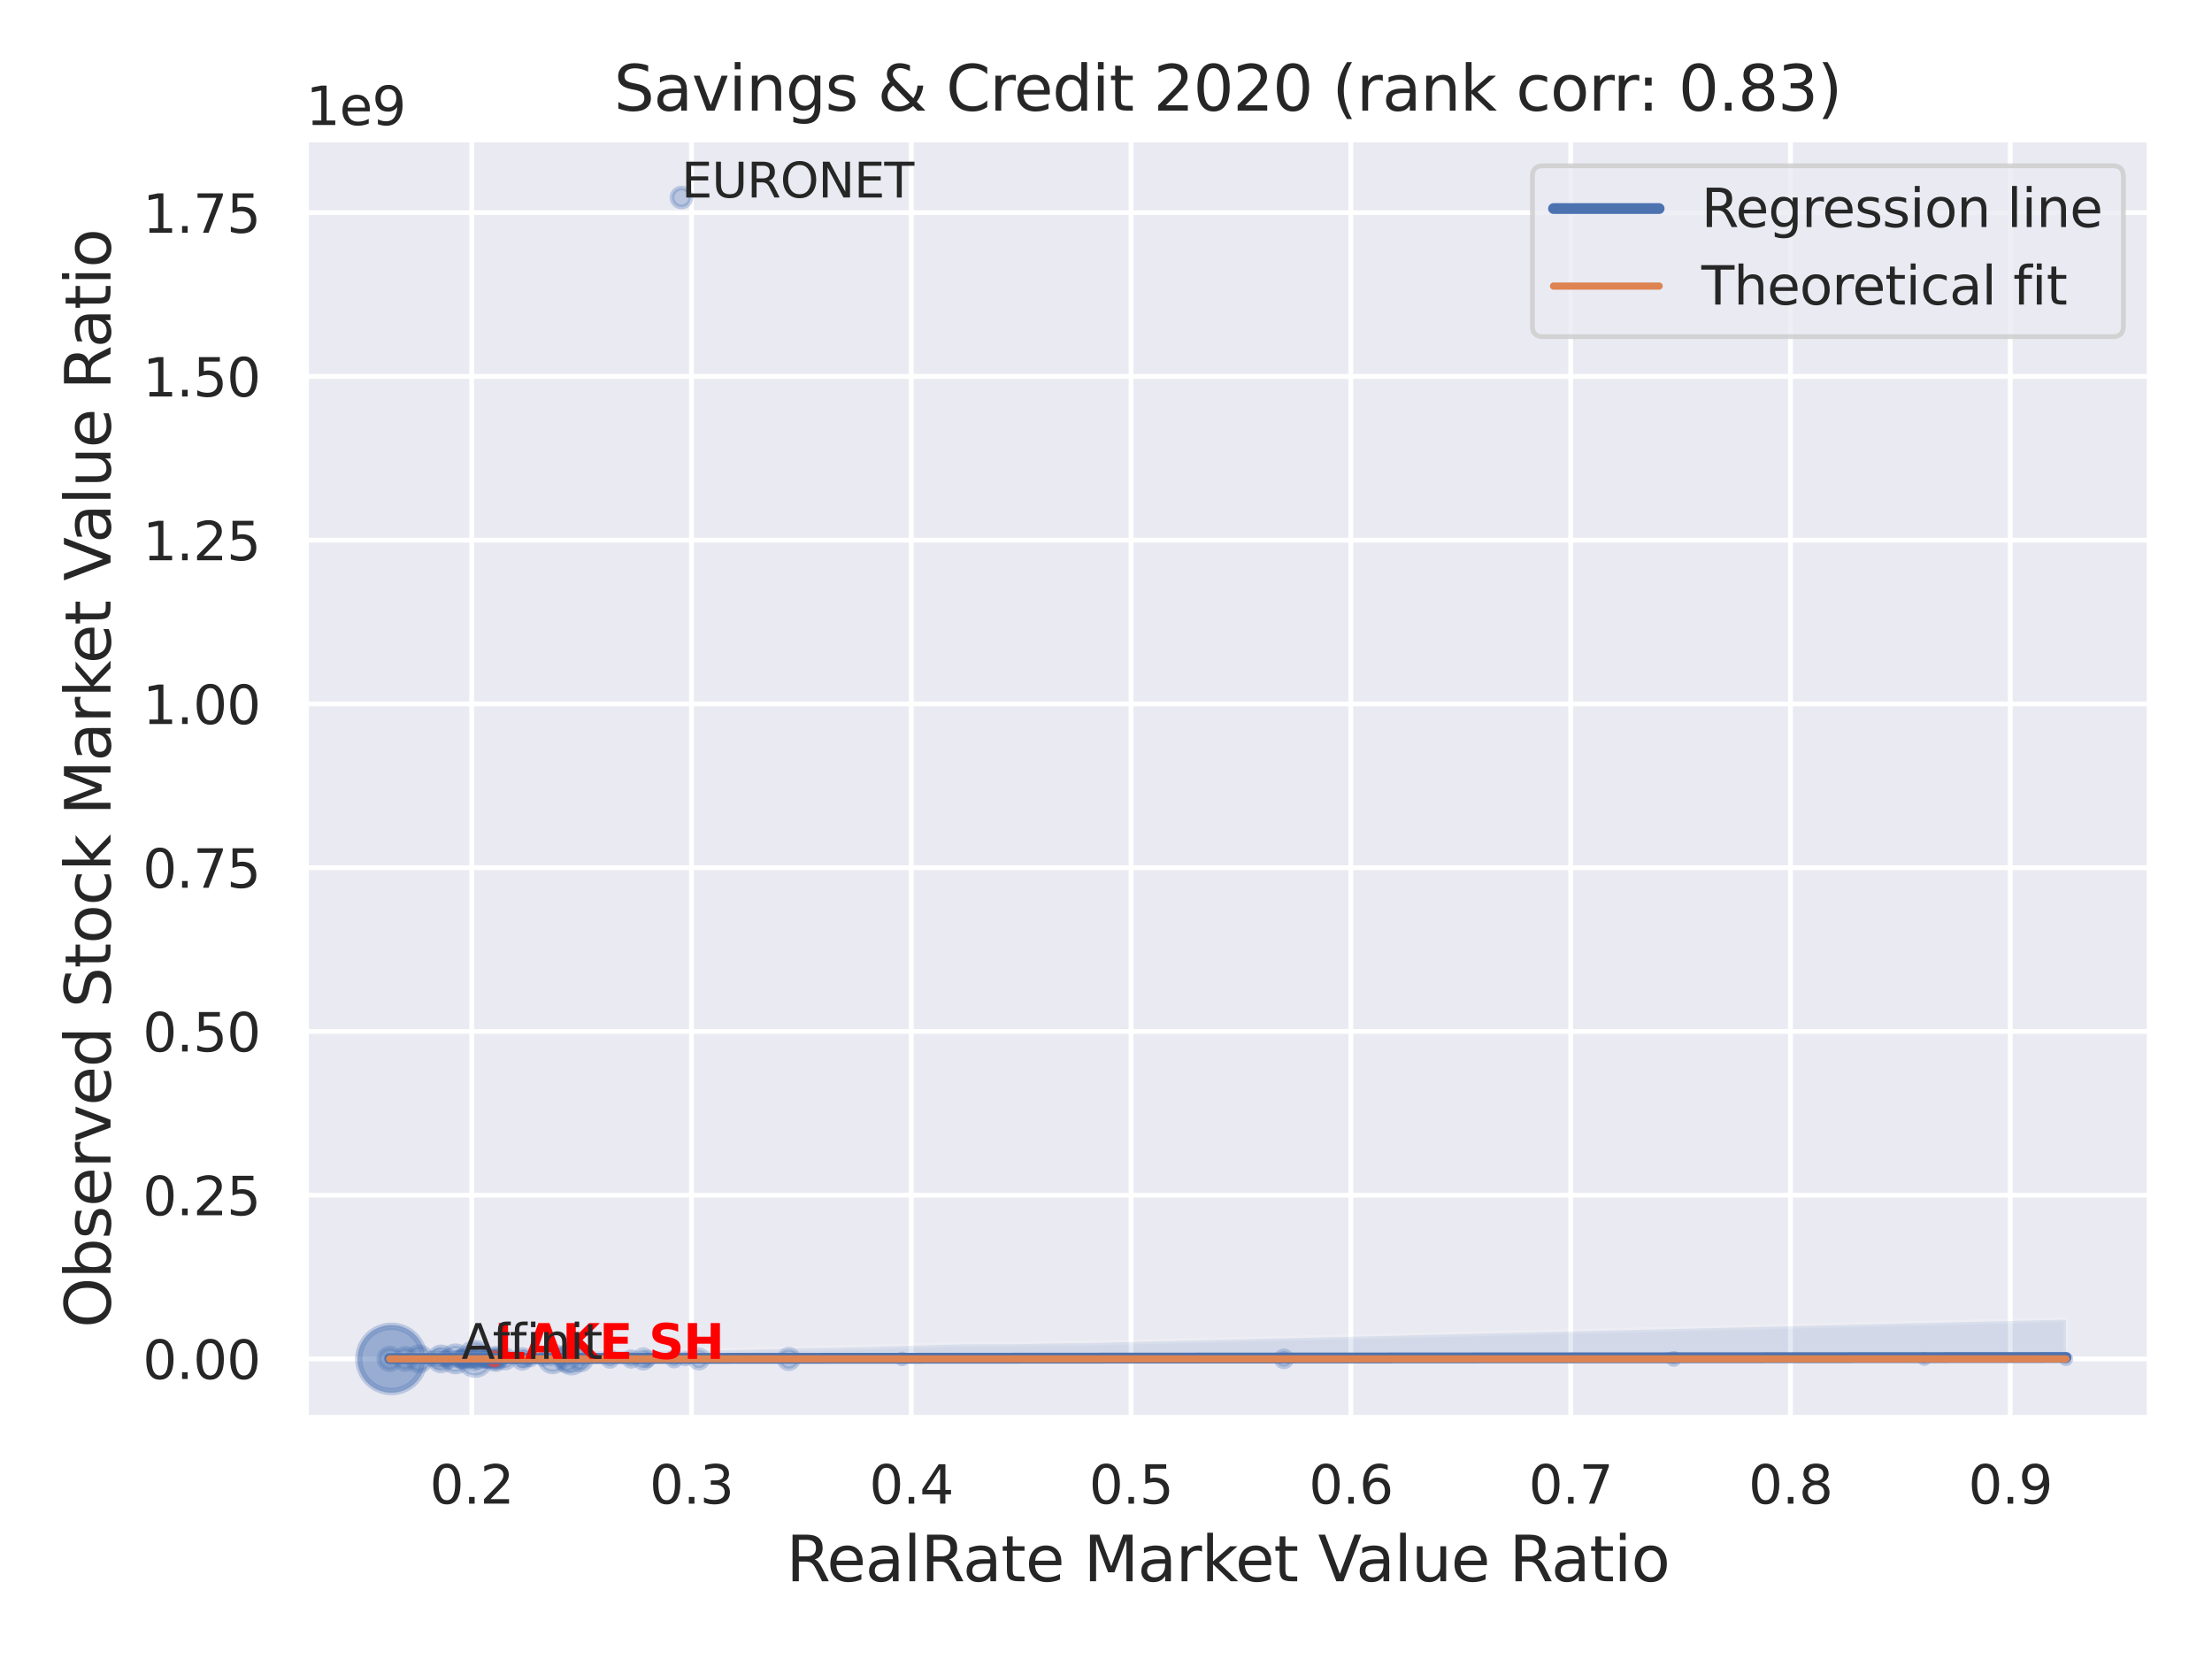 <?xml version="1.0" encoding="utf-8" standalone="no"?>
<!DOCTYPE svg PUBLIC "-//W3C//DTD SVG 1.1//EN"
  "http://www.w3.org/Graphics/SVG/1.1/DTD/svg11.dtd">
<svg xmlns:xlink="http://www.w3.org/1999/xlink" width="460.8pt" height="345.6pt" viewBox="0 0 460.8 345.6" xmlns="http://www.w3.org/2000/svg" version="1.1">
 <defs>
  <style type="text/css">*{stroke-linejoin: round; stroke-linecap: butt}</style>
 </defs>
 <g id="figure_1">
  <g id="patch_1">
   <path d="M 0 345.6 
L 460.8 345.6 
L 460.8 0 
L 0 0 
z
" style="fill: #ffffff"/>
  </g>
  <g id="axes_1">
   <g id="patch_2">
    <path d="M 63.72 295.38 
L 447.84 295.38 
L 447.84 29.04 
L 63.72 29.04 
z
" style="fill: #eaeaf2"/>
   </g>
   <g id="matplotlib.axis_1">
    <g id="xtick_1">
     <g id="line2d_1">
      <path d="M 98.257 295.38 
L 98.257 29.04 
" clip-path="url(#p08e2cb2714)" style="fill: none; stroke: #ffffff; stroke-linecap: round"/>
     </g>
     <g id="text_1">
      <!-- 0.2 -->
      <g style="fill: #262626" transform="translate(89.51 313.238) scale(0.11 -0.11)">
       <defs>
        <path id="DejaVuSans-30" d="M 2034 4250 
Q 1547 4250 1301 3770 
Q 1056 3291 1056 2328 
Q 1056 1369 1301 889 
Q 1547 409 2034 409 
Q 2525 409 2770 889 
Q 3016 1369 3016 2328 
Q 3016 3291 2770 3770 
Q 2525 4250 2034 4250 
z
M 2034 4750 
Q 2819 4750 3233 4129 
Q 3647 3509 3647 2328 
Q 3647 1150 3233 529 
Q 2819 -91 2034 -91 
Q 1250 -91 836 529 
Q 422 1150 422 2328 
Q 422 3509 836 4129 
Q 1250 4750 2034 4750 
z
" transform="scale(0.016)"/>
        <path id="DejaVuSans-2e" d="M 684 794 
L 1344 794 
L 1344 0 
L 684 0 
L 684 794 
z
" transform="scale(0.016)"/>
        <path id="DejaVuSans-32" d="M 1228 531 
L 3431 531 
L 3431 0 
L 469 0 
L 469 531 
Q 828 903 1448 1529 
Q 2069 2156 2228 2338 
Q 2531 2678 2651 2914 
Q 2772 3150 2772 3378 
Q 2772 3750 2511 3984 
Q 2250 4219 1831 4219 
Q 1534 4219 1204 4116 
Q 875 4013 500 3803 
L 500 4441 
Q 881 4594 1212 4672 
Q 1544 4750 1819 4750 
Q 2544 4750 2975 4387 
Q 3406 4025 3406 3419 
Q 3406 3131 3298 2873 
Q 3191 2616 2906 2266 
Q 2828 2175 2409 1742 
Q 1991 1309 1228 531 
z
" transform="scale(0.016)"/>
       </defs>
       <use xlink:href="#DejaVuSans-30"/>
       <use xlink:href="#DejaVuSans-2e" x="63.623"/>
       <use xlink:href="#DejaVuSans-32" x="95.41"/>
      </g>
     </g>
    </g>
    <g id="xtick_2">
     <g id="line2d_2">
      <path d="M 144.045 295.38 
L 144.045 29.04 
" clip-path="url(#p08e2cb2714)" style="fill: none; stroke: #ffffff; stroke-linecap: round"/>
     </g>
     <g id="text_2">
      <!-- 0.3 -->
      <g style="fill: #262626" transform="translate(135.298 313.238) scale(0.11 -0.11)">
       <defs>
        <path id="DejaVuSans-33" d="M 2597 2516 
Q 3050 2419 3304 2112 
Q 3559 1806 3559 1356 
Q 3559 666 3084 287 
Q 2609 -91 1734 -91 
Q 1441 -91 1130 -33 
Q 819 25 488 141 
L 488 750 
Q 750 597 1062 519 
Q 1375 441 1716 441 
Q 2309 441 2620 675 
Q 2931 909 2931 1356 
Q 2931 1769 2642 2001 
Q 2353 2234 1838 2234 
L 1294 2234 
L 1294 2753 
L 1863 2753 
Q 2328 2753 2575 2939 
Q 2822 3125 2822 3475 
Q 2822 3834 2567 4026 
Q 2313 4219 1838 4219 
Q 1578 4219 1281 4162 
Q 984 4106 628 3988 
L 628 4550 
Q 988 4650 1302 4700 
Q 1616 4750 1894 4750 
Q 2613 4750 3031 4423 
Q 3450 4097 3450 3541 
Q 3450 3153 3228 2886 
Q 3006 2619 2597 2516 
z
" transform="scale(0.016)"/>
       </defs>
       <use xlink:href="#DejaVuSans-30"/>
       <use xlink:href="#DejaVuSans-2e" x="63.623"/>
       <use xlink:href="#DejaVuSans-33" x="95.41"/>
      </g>
     </g>
    </g>
    <g id="xtick_3">
     <g id="line2d_3">
      <path d="M 189.833 295.38 
L 189.833 29.04 
" clip-path="url(#p08e2cb2714)" style="fill: none; stroke: #ffffff; stroke-linecap: round"/>
     </g>
     <g id="text_3">
      <!-- 0.4 -->
      <g style="fill: #262626" transform="translate(181.086 313.238) scale(0.11 -0.11)">
       <defs>
        <path id="DejaVuSans-34" d="M 2419 4116 
L 825 1625 
L 2419 1625 
L 2419 4116 
z
M 2253 4666 
L 3047 4666 
L 3047 1625 
L 3713 1625 
L 3713 1100 
L 3047 1100 
L 3047 0 
L 2419 0 
L 2419 1100 
L 313 1100 
L 313 1709 
L 2253 4666 
z
" transform="scale(0.016)"/>
       </defs>
       <use xlink:href="#DejaVuSans-30"/>
       <use xlink:href="#DejaVuSans-2e" x="63.623"/>
       <use xlink:href="#DejaVuSans-34" x="95.41"/>
      </g>
     </g>
    </g>
    <g id="xtick_4">
     <g id="line2d_4">
      <path d="M 235.621 295.38 
L 235.621 29.04 
" clip-path="url(#p08e2cb2714)" style="fill: none; stroke: #ffffff; stroke-linecap: round"/>
     </g>
     <g id="text_4">
      <!-- 0.5 -->
      <g style="fill: #262626" transform="translate(226.874 313.238) scale(0.11 -0.11)">
       <defs>
        <path id="DejaVuSans-35" d="M 691 4666 
L 3169 4666 
L 3169 4134 
L 1269 4134 
L 1269 2991 
Q 1406 3038 1543 3061 
Q 1681 3084 1819 3084 
Q 2600 3084 3056 2656 
Q 3513 2228 3513 1497 
Q 3513 744 3044 326 
Q 2575 -91 1722 -91 
Q 1428 -91 1123 -41 
Q 819 9 494 109 
L 494 744 
Q 775 591 1075 516 
Q 1375 441 1709 441 
Q 2250 441 2565 725 
Q 2881 1009 2881 1497 
Q 2881 1984 2565 2268 
Q 2250 2553 1709 2553 
Q 1456 2553 1204 2497 
Q 953 2441 691 2322 
L 691 4666 
z
" transform="scale(0.016)"/>
       </defs>
       <use xlink:href="#DejaVuSans-30"/>
       <use xlink:href="#DejaVuSans-2e" x="63.623"/>
       <use xlink:href="#DejaVuSans-35" x="95.41"/>
      </g>
     </g>
    </g>
    <g id="xtick_5">
     <g id="line2d_5">
      <path d="M 281.408 295.38 
L 281.408 29.04 
" clip-path="url(#p08e2cb2714)" style="fill: none; stroke: #ffffff; stroke-linecap: round"/>
     </g>
     <g id="text_5">
      <!-- 0.6 -->
      <g style="fill: #262626" transform="translate(272.662 313.238) scale(0.11 -0.11)">
       <defs>
        <path id="DejaVuSans-36" d="M 2113 2584 
Q 1688 2584 1439 2293 
Q 1191 2003 1191 1497 
Q 1191 994 1439 701 
Q 1688 409 2113 409 
Q 2538 409 2786 701 
Q 3034 994 3034 1497 
Q 3034 2003 2786 2293 
Q 2538 2584 2113 2584 
z
M 3366 4563 
L 3366 3988 
Q 3128 4100 2886 4159 
Q 2644 4219 2406 4219 
Q 1781 4219 1451 3797 
Q 1122 3375 1075 2522 
Q 1259 2794 1537 2939 
Q 1816 3084 2150 3084 
Q 2853 3084 3261 2657 
Q 3669 2231 3669 1497 
Q 3669 778 3244 343 
Q 2819 -91 2113 -91 
Q 1303 -91 875 529 
Q 447 1150 447 2328 
Q 447 3434 972 4092 
Q 1497 4750 2381 4750 
Q 2619 4750 2861 4703 
Q 3103 4656 3366 4563 
z
" transform="scale(0.016)"/>
       </defs>
       <use xlink:href="#DejaVuSans-30"/>
       <use xlink:href="#DejaVuSans-2e" x="63.623"/>
       <use xlink:href="#DejaVuSans-36" x="95.41"/>
      </g>
     </g>
    </g>
    <g id="xtick_6">
     <g id="line2d_6">
      <path d="M 327.196 295.38 
L 327.196 29.04 
" clip-path="url(#p08e2cb2714)" style="fill: none; stroke: #ffffff; stroke-linecap: round"/>
     </g>
     <g id="text_6">
      <!-- 0.7 -->
      <g style="fill: #262626" transform="translate(318.45 313.238) scale(0.11 -0.11)">
       <defs>
        <path id="DejaVuSans-37" d="M 525 4666 
L 3525 4666 
L 3525 4397 
L 1831 0 
L 1172 0 
L 2766 4134 
L 525 4134 
L 525 4666 
z
" transform="scale(0.016)"/>
       </defs>
       <use xlink:href="#DejaVuSans-30"/>
       <use xlink:href="#DejaVuSans-2e" x="63.623"/>
       <use xlink:href="#DejaVuSans-37" x="95.41"/>
      </g>
     </g>
    </g>
    <g id="xtick_7">
     <g id="line2d_7">
      <path d="M 372.984 295.38 
L 372.984 29.04 
" clip-path="url(#p08e2cb2714)" style="fill: none; stroke: #ffffff; stroke-linecap: round"/>
     </g>
     <g id="text_7">
      <!-- 0.8 -->
      <g style="fill: #262626" transform="translate(364.237 313.238) scale(0.11 -0.11)">
       <defs>
        <path id="DejaVuSans-38" d="M 2034 2216 
Q 1584 2216 1326 1975 
Q 1069 1734 1069 1313 
Q 1069 891 1326 650 
Q 1584 409 2034 409 
Q 2484 409 2743 651 
Q 3003 894 3003 1313 
Q 3003 1734 2745 1975 
Q 2488 2216 2034 2216 
z
M 1403 2484 
Q 997 2584 770 2862 
Q 544 3141 544 3541 
Q 544 4100 942 4425 
Q 1341 4750 2034 4750 
Q 2731 4750 3128 4425 
Q 3525 4100 3525 3541 
Q 3525 3141 3298 2862 
Q 3072 2584 2669 2484 
Q 3125 2378 3379 2068 
Q 3634 1759 3634 1313 
Q 3634 634 3220 271 
Q 2806 -91 2034 -91 
Q 1263 -91 848 271 
Q 434 634 434 1313 
Q 434 1759 690 2068 
Q 947 2378 1403 2484 
z
M 1172 3481 
Q 1172 3119 1398 2916 
Q 1625 2713 2034 2713 
Q 2441 2713 2670 2916 
Q 2900 3119 2900 3481 
Q 2900 3844 2670 4047 
Q 2441 4250 2034 4250 
Q 1625 4250 1398 4047 
Q 1172 3844 1172 3481 
z
" transform="scale(0.016)"/>
       </defs>
       <use xlink:href="#DejaVuSans-30"/>
       <use xlink:href="#DejaVuSans-2e" x="63.623"/>
       <use xlink:href="#DejaVuSans-38" x="95.41"/>
      </g>
     </g>
    </g>
    <g id="xtick_8">
     <g id="line2d_8">
      <path d="M 418.772 295.38 
L 418.772 29.04 
" clip-path="url(#p08e2cb2714)" style="fill: none; stroke: #ffffff; stroke-linecap: round"/>
     </g>
     <g id="text_8">
      <!-- 0.9 -->
      <g style="fill: #262626" transform="translate(410.025 313.238) scale(0.11 -0.11)">
       <defs>
        <path id="DejaVuSans-39" d="M 703 97 
L 703 672 
Q 941 559 1184 500 
Q 1428 441 1663 441 
Q 2288 441 2617 861 
Q 2947 1281 2994 2138 
Q 2813 1869 2534 1725 
Q 2256 1581 1919 1581 
Q 1219 1581 811 2004 
Q 403 2428 403 3163 
Q 403 3881 828 4315 
Q 1253 4750 1959 4750 
Q 2769 4750 3195 4129 
Q 3622 3509 3622 2328 
Q 3622 1225 3098 567 
Q 2575 -91 1691 -91 
Q 1453 -91 1209 -44 
Q 966 3 703 97 
z
M 1959 2075 
Q 2384 2075 2632 2365 
Q 2881 2656 2881 3163 
Q 2881 3666 2632 3958 
Q 2384 4250 1959 4250 
Q 1534 4250 1286 3958 
Q 1038 3666 1038 3163 
Q 1038 2656 1286 2365 
Q 1534 2075 1959 2075 
z
" transform="scale(0.016)"/>
       </defs>
       <use xlink:href="#DejaVuSans-30"/>
       <use xlink:href="#DejaVuSans-2e" x="63.623"/>
       <use xlink:href="#DejaVuSans-39" x="95.41"/>
      </g>
     </g>
    </g>
    <g id="text_9">
     <!-- RealRate Market Value Ratio -->
     <g style="fill: #262626" transform="translate(163.794 329.404) scale(0.13 -0.13)">
      <defs>
       <path id="DejaVuSans-52" d="M 2841 2188 
Q 3044 2119 3236 1894 
Q 3428 1669 3622 1275 
L 4263 0 
L 3584 0 
L 2988 1197 
Q 2756 1666 2539 1819 
Q 2322 1972 1947 1972 
L 1259 1972 
L 1259 0 
L 628 0 
L 628 4666 
L 2053 4666 
Q 2853 4666 3247 4331 
Q 3641 3997 3641 3322 
Q 3641 2881 3436 2590 
Q 3231 2300 2841 2188 
z
M 1259 4147 
L 1259 2491 
L 2053 2491 
Q 2509 2491 2742 2702 
Q 2975 2913 2975 3322 
Q 2975 3731 2742 3939 
Q 2509 4147 2053 4147 
L 1259 4147 
z
" transform="scale(0.016)"/>
       <path id="DejaVuSans-65" d="M 3597 1894 
L 3597 1613 
L 953 1613 
Q 991 1019 1311 708 
Q 1631 397 2203 397 
Q 2534 397 2845 478 
Q 3156 559 3463 722 
L 3463 178 
Q 3153 47 2828 -22 
Q 2503 -91 2169 -91 
Q 1331 -91 842 396 
Q 353 884 353 1716 
Q 353 2575 817 3079 
Q 1281 3584 2069 3584 
Q 2775 3584 3186 3129 
Q 3597 2675 3597 1894 
z
M 3022 2063 
Q 3016 2534 2758 2815 
Q 2500 3097 2075 3097 
Q 1594 3097 1305 2825 
Q 1016 2553 972 2059 
L 3022 2063 
z
" transform="scale(0.016)"/>
       <path id="DejaVuSans-61" d="M 2194 1759 
Q 1497 1759 1228 1600 
Q 959 1441 959 1056 
Q 959 750 1161 570 
Q 1363 391 1709 391 
Q 2188 391 2477 730 
Q 2766 1069 2766 1631 
L 2766 1759 
L 2194 1759 
z
M 3341 1997 
L 3341 0 
L 2766 0 
L 2766 531 
Q 2569 213 2275 61 
Q 1981 -91 1556 -91 
Q 1019 -91 701 211 
Q 384 513 384 1019 
Q 384 1609 779 1909 
Q 1175 2209 1959 2209 
L 2766 2209 
L 2766 2266 
Q 2766 2663 2505 2880 
Q 2244 3097 1772 3097 
Q 1472 3097 1187 3025 
Q 903 2953 641 2809 
L 641 3341 
Q 956 3463 1253 3523 
Q 1550 3584 1831 3584 
Q 2591 3584 2966 3190 
Q 3341 2797 3341 1997 
z
" transform="scale(0.016)"/>
       <path id="DejaVuSans-6c" d="M 603 4863 
L 1178 4863 
L 1178 0 
L 603 0 
L 603 4863 
z
" transform="scale(0.016)"/>
       <path id="DejaVuSans-74" d="M 1172 4494 
L 1172 3500 
L 2356 3500 
L 2356 3053 
L 1172 3053 
L 1172 1153 
Q 1172 725 1289 603 
Q 1406 481 1766 481 
L 2356 481 
L 2356 0 
L 1766 0 
Q 1100 0 847 248 
Q 594 497 594 1153 
L 594 3053 
L 172 3053 
L 172 3500 
L 594 3500 
L 594 4494 
L 1172 4494 
z
" transform="scale(0.016)"/>
       <path id="DejaVuSans-20" transform="scale(0.016)"/>
       <path id="DejaVuSans-4d" d="M 628 4666 
L 1569 4666 
L 2759 1491 
L 3956 4666 
L 4897 4666 
L 4897 0 
L 4281 0 
L 4281 4097 
L 3078 897 
L 2444 897 
L 1241 4097 
L 1241 0 
L 628 0 
L 628 4666 
z
" transform="scale(0.016)"/>
       <path id="DejaVuSans-72" d="M 2631 2963 
Q 2534 3019 2420 3045 
Q 2306 3072 2169 3072 
Q 1681 3072 1420 2755 
Q 1159 2438 1159 1844 
L 1159 0 
L 581 0 
L 581 3500 
L 1159 3500 
L 1159 2956 
Q 1341 3275 1631 3429 
Q 1922 3584 2338 3584 
Q 2397 3584 2469 3576 
Q 2541 3569 2628 3553 
L 2631 2963 
z
" transform="scale(0.016)"/>
       <path id="DejaVuSans-6b" d="M 581 4863 
L 1159 4863 
L 1159 1991 
L 2875 3500 
L 3609 3500 
L 1753 1863 
L 3688 0 
L 2938 0 
L 1159 1709 
L 1159 0 
L 581 0 
L 581 4863 
z
" transform="scale(0.016)"/>
       <path id="DejaVuSans-56" d="M 1831 0 
L 50 4666 
L 709 4666 
L 2188 738 
L 3669 4666 
L 4325 4666 
L 2547 0 
L 1831 0 
z
" transform="scale(0.016)"/>
       <path id="DejaVuSans-75" d="M 544 1381 
L 544 3500 
L 1119 3500 
L 1119 1403 
Q 1119 906 1312 657 
Q 1506 409 1894 409 
Q 2359 409 2629 706 
Q 2900 1003 2900 1516 
L 2900 3500 
L 3475 3500 
L 3475 0 
L 2900 0 
L 2900 538 
Q 2691 219 2414 64 
Q 2138 -91 1772 -91 
Q 1169 -91 856 284 
Q 544 659 544 1381 
z
M 1991 3584 
L 1991 3584 
z
" transform="scale(0.016)"/>
       <path id="DejaVuSans-69" d="M 603 3500 
L 1178 3500 
L 1178 0 
L 603 0 
L 603 3500 
z
M 603 4863 
L 1178 4863 
L 1178 4134 
L 603 4134 
L 603 4863 
z
" transform="scale(0.016)"/>
       <path id="DejaVuSans-6f" d="M 1959 3097 
Q 1497 3097 1228 2736 
Q 959 2375 959 1747 
Q 959 1119 1226 758 
Q 1494 397 1959 397 
Q 2419 397 2687 759 
Q 2956 1122 2956 1747 
Q 2956 2369 2687 2733 
Q 2419 3097 1959 3097 
z
M 1959 3584 
Q 2709 3584 3137 3096 
Q 3566 2609 3566 1747 
Q 3566 888 3137 398 
Q 2709 -91 1959 -91 
Q 1206 -91 779 398 
Q 353 888 353 1747 
Q 353 2609 779 3096 
Q 1206 3584 1959 3584 
z
" transform="scale(0.016)"/>
      </defs>
      <use xlink:href="#DejaVuSans-52"/>
      <use xlink:href="#DejaVuSans-65" x="64.982"/>
      <use xlink:href="#DejaVuSans-61" x="126.506"/>
      <use xlink:href="#DejaVuSans-6c" x="187.785"/>
      <use xlink:href="#DejaVuSans-52" x="215.568"/>
      <use xlink:href="#DejaVuSans-61" x="282.801"/>
      <use xlink:href="#DejaVuSans-74" x="344.08"/>
      <use xlink:href="#DejaVuSans-65" x="383.289"/>
      <use xlink:href="#DejaVuSans-20" x="444.812"/>
      <use xlink:href="#DejaVuSans-4d" x="476.6"/>
      <use xlink:href="#DejaVuSans-61" x="562.879"/>
      <use xlink:href="#DejaVuSans-72" x="624.158"/>
      <use xlink:href="#DejaVuSans-6b" x="665.271"/>
      <use xlink:href="#DejaVuSans-65" x="719.557"/>
      <use xlink:href="#DejaVuSans-74" x="781.08"/>
      <use xlink:href="#DejaVuSans-20" x="820.289"/>
      <use xlink:href="#DejaVuSans-56" x="852.076"/>
      <use xlink:href="#DejaVuSans-61" x="912.734"/>
      <use xlink:href="#DejaVuSans-6c" x="974.014"/>
      <use xlink:href="#DejaVuSans-75" x="1001.797"/>
      <use xlink:href="#DejaVuSans-65" x="1065.176"/>
      <use xlink:href="#DejaVuSans-20" x="1126.699"/>
      <use xlink:href="#DejaVuSans-52" x="1158.486"/>
      <use xlink:href="#DejaVuSans-61" x="1225.719"/>
      <use xlink:href="#DejaVuSans-74" x="1286.998"/>
      <use xlink:href="#DejaVuSans-69" x="1326.207"/>
      <use xlink:href="#DejaVuSans-6f" x="1353.99"/>
     </g>
    </g>
   </g>
   <g id="matplotlib.axis_2">
    <g id="ytick_1">
     <g id="line2d_9">
      <path d="M 63.72 283.084 
L 447.84 283.084 
" clip-path="url(#p08e2cb2714)" style="fill: none; stroke: #ffffff; stroke-linecap: round"/>
     </g>
     <g id="text_10">
      <!-- 0.00 -->
      <g style="fill: #262626" transform="translate(29.728 287.263) scale(0.11 -0.11)">
       <use xlink:href="#DejaVuSans-30"/>
       <use xlink:href="#DejaVuSans-2e" x="63.623"/>
       <use xlink:href="#DejaVuSans-30" x="95.41"/>
       <use xlink:href="#DejaVuSans-30" x="159.033"/>
      </g>
     </g>
    </g>
    <g id="ytick_2">
     <g id="line2d_10">
      <path d="M 63.72 248.973 
L 447.84 248.973 
" clip-path="url(#p08e2cb2714)" style="fill: none; stroke: #ffffff; stroke-linecap: round"/>
     </g>
     <g id="text_11">
      <!-- 0.25 -->
      <g style="fill: #262626" transform="translate(29.728 253.152) scale(0.11 -0.11)">
       <use xlink:href="#DejaVuSans-30"/>
       <use xlink:href="#DejaVuSans-2e" x="63.623"/>
       <use xlink:href="#DejaVuSans-32" x="95.41"/>
       <use xlink:href="#DejaVuSans-35" x="159.033"/>
      </g>
     </g>
    </g>
    <g id="ytick_3">
     <g id="line2d_11">
      <path d="M 63.72 214.862 
L 447.84 214.862 
" clip-path="url(#p08e2cb2714)" style="fill: none; stroke: #ffffff; stroke-linecap: round"/>
     </g>
     <g id="text_12">
      <!-- 0.50 -->
      <g style="fill: #262626" transform="translate(29.728 219.041) scale(0.11 -0.11)">
       <use xlink:href="#DejaVuSans-30"/>
       <use xlink:href="#DejaVuSans-2e" x="63.623"/>
       <use xlink:href="#DejaVuSans-35" x="95.41"/>
       <use xlink:href="#DejaVuSans-30" x="159.033"/>
      </g>
     </g>
    </g>
    <g id="ytick_4">
     <g id="line2d_12">
      <path d="M 63.72 180.751 
L 447.84 180.751 
" clip-path="url(#p08e2cb2714)" style="fill: none; stroke: #ffffff; stroke-linecap: round"/>
     </g>
     <g id="text_13">
      <!-- 0.75 -->
      <g style="fill: #262626" transform="translate(29.728 184.93) scale(0.11 -0.11)">
       <use xlink:href="#DejaVuSans-30"/>
       <use xlink:href="#DejaVuSans-2e" x="63.623"/>
       <use xlink:href="#DejaVuSans-37" x="95.41"/>
       <use xlink:href="#DejaVuSans-35" x="159.033"/>
      </g>
     </g>
    </g>
    <g id="ytick_5">
     <g id="line2d_13">
      <path d="M 63.72 146.64 
L 447.84 146.64 
" clip-path="url(#p08e2cb2714)" style="fill: none; stroke: #ffffff; stroke-linecap: round"/>
     </g>
     <g id="text_14">
      <!-- 1.00 -->
      <g style="fill: #262626" transform="translate(29.728 150.82) scale(0.11 -0.11)">
       <defs>
        <path id="DejaVuSans-31" d="M 794 531 
L 1825 531 
L 1825 4091 
L 703 3866 
L 703 4441 
L 1819 4666 
L 2450 4666 
L 2450 531 
L 3481 531 
L 3481 0 
L 794 0 
L 794 531 
z
" transform="scale(0.016)"/>
       </defs>
       <use xlink:href="#DejaVuSans-31"/>
       <use xlink:href="#DejaVuSans-2e" x="63.623"/>
       <use xlink:href="#DejaVuSans-30" x="95.41"/>
       <use xlink:href="#DejaVuSans-30" x="159.033"/>
      </g>
     </g>
    </g>
    <g id="ytick_6">
     <g id="line2d_14">
      <path d="M 63.72 112.53 
L 447.84 112.53 
" clip-path="url(#p08e2cb2714)" style="fill: none; stroke: #ffffff; stroke-linecap: round"/>
     </g>
     <g id="text_15">
      <!-- 1.25 -->
      <g style="fill: #262626" transform="translate(29.728 116.709) scale(0.11 -0.11)">
       <use xlink:href="#DejaVuSans-31"/>
       <use xlink:href="#DejaVuSans-2e" x="63.623"/>
       <use xlink:href="#DejaVuSans-32" x="95.41"/>
       <use xlink:href="#DejaVuSans-35" x="159.033"/>
      </g>
     </g>
    </g>
    <g id="ytick_7">
     <g id="line2d_15">
      <path d="M 63.72 78.419 
L 447.84 78.419 
" clip-path="url(#p08e2cb2714)" style="fill: none; stroke: #ffffff; stroke-linecap: round"/>
     </g>
     <g id="text_16">
      <!-- 1.50 -->
      <g style="fill: #262626" transform="translate(29.728 82.598) scale(0.11 -0.11)">
       <use xlink:href="#DejaVuSans-31"/>
       <use xlink:href="#DejaVuSans-2e" x="63.623"/>
       <use xlink:href="#DejaVuSans-35" x="95.41"/>
       <use xlink:href="#DejaVuSans-30" x="159.033"/>
      </g>
     </g>
    </g>
    <g id="ytick_8">
     <g id="line2d_16">
      <path d="M 63.72 44.308 
L 447.84 44.308 
" clip-path="url(#p08e2cb2714)" style="fill: none; stroke: #ffffff; stroke-linecap: round"/>
     </g>
     <g id="text_17">
      <!-- 1.75 -->
      <g style="fill: #262626" transform="translate(29.728 48.487) scale(0.11 -0.11)">
       <use xlink:href="#DejaVuSans-31"/>
       <use xlink:href="#DejaVuSans-2e" x="63.623"/>
       <use xlink:href="#DejaVuSans-37" x="95.41"/>
       <use xlink:href="#DejaVuSans-35" x="159.033"/>
      </g>
     </g>
    </g>
    <g id="text_18">
     <!-- Observed Stock Market Value Ratio -->
     <g style="fill: #262626" transform="translate(23.024 276.612) rotate(-90) scale(0.13 -0.13)">
      <defs>
       <path id="DejaVuSans-4f" d="M 2522 4238 
Q 1834 4238 1429 3725 
Q 1025 3213 1025 2328 
Q 1025 1447 1429 934 
Q 1834 422 2522 422 
Q 3209 422 3611 934 
Q 4013 1447 4013 2328 
Q 4013 3213 3611 3725 
Q 3209 4238 2522 4238 
z
M 2522 4750 
Q 3503 4750 4090 4092 
Q 4678 3434 4678 2328 
Q 4678 1225 4090 567 
Q 3503 -91 2522 -91 
Q 1538 -91 948 565 
Q 359 1222 359 2328 
Q 359 3434 948 4092 
Q 1538 4750 2522 4750 
z
" transform="scale(0.016)"/>
       <path id="DejaVuSans-62" d="M 3116 1747 
Q 3116 2381 2855 2742 
Q 2594 3103 2138 3103 
Q 1681 3103 1420 2742 
Q 1159 2381 1159 1747 
Q 1159 1113 1420 752 
Q 1681 391 2138 391 
Q 2594 391 2855 752 
Q 3116 1113 3116 1747 
z
M 1159 2969 
Q 1341 3281 1617 3432 
Q 1894 3584 2278 3584 
Q 2916 3584 3314 3078 
Q 3713 2572 3713 1747 
Q 3713 922 3314 415 
Q 2916 -91 2278 -91 
Q 1894 -91 1617 61 
Q 1341 213 1159 525 
L 1159 0 
L 581 0 
L 581 4863 
L 1159 4863 
L 1159 2969 
z
" transform="scale(0.016)"/>
       <path id="DejaVuSans-73" d="M 2834 3397 
L 2834 2853 
Q 2591 2978 2328 3040 
Q 2066 3103 1784 3103 
Q 1356 3103 1142 2972 
Q 928 2841 928 2578 
Q 928 2378 1081 2264 
Q 1234 2150 1697 2047 
L 1894 2003 
Q 2506 1872 2764 1633 
Q 3022 1394 3022 966 
Q 3022 478 2636 193 
Q 2250 -91 1575 -91 
Q 1294 -91 989 -36 
Q 684 19 347 128 
L 347 722 
Q 666 556 975 473 
Q 1284 391 1588 391 
Q 1994 391 2212 530 
Q 2431 669 2431 922 
Q 2431 1156 2273 1281 
Q 2116 1406 1581 1522 
L 1381 1569 
Q 847 1681 609 1914 
Q 372 2147 372 2553 
Q 372 3047 722 3315 
Q 1072 3584 1716 3584 
Q 2034 3584 2315 3537 
Q 2597 3491 2834 3397 
z
" transform="scale(0.016)"/>
       <path id="DejaVuSans-76" d="M 191 3500 
L 800 3500 
L 1894 563 
L 2988 3500 
L 3597 3500 
L 2284 0 
L 1503 0 
L 191 3500 
z
" transform="scale(0.016)"/>
       <path id="DejaVuSans-64" d="M 2906 2969 
L 2906 4863 
L 3481 4863 
L 3481 0 
L 2906 0 
L 2906 525 
Q 2725 213 2448 61 
Q 2172 -91 1784 -91 
Q 1150 -91 751 415 
Q 353 922 353 1747 
Q 353 2572 751 3078 
Q 1150 3584 1784 3584 
Q 2172 3584 2448 3432 
Q 2725 3281 2906 2969 
z
M 947 1747 
Q 947 1113 1208 752 
Q 1469 391 1925 391 
Q 2381 391 2643 752 
Q 2906 1113 2906 1747 
Q 2906 2381 2643 2742 
Q 2381 3103 1925 3103 
Q 1469 3103 1208 2742 
Q 947 2381 947 1747 
z
" transform="scale(0.016)"/>
       <path id="DejaVuSans-53" d="M 3425 4513 
L 3425 3897 
Q 3066 4069 2747 4153 
Q 2428 4238 2131 4238 
Q 1616 4238 1336 4038 
Q 1056 3838 1056 3469 
Q 1056 3159 1242 3001 
Q 1428 2844 1947 2747 
L 2328 2669 
Q 3034 2534 3370 2195 
Q 3706 1856 3706 1288 
Q 3706 609 3251 259 
Q 2797 -91 1919 -91 
Q 1588 -91 1214 -16 
Q 841 59 441 206 
L 441 856 
Q 825 641 1194 531 
Q 1563 422 1919 422 
Q 2459 422 2753 634 
Q 3047 847 3047 1241 
Q 3047 1584 2836 1778 
Q 2625 1972 2144 2069 
L 1759 2144 
Q 1053 2284 737 2584 
Q 422 2884 422 3419 
Q 422 4038 858 4394 
Q 1294 4750 2059 4750 
Q 2388 4750 2728 4690 
Q 3069 4631 3425 4513 
z
" transform="scale(0.016)"/>
       <path id="DejaVuSans-63" d="M 3122 3366 
L 3122 2828 
Q 2878 2963 2633 3030 
Q 2388 3097 2138 3097 
Q 1578 3097 1268 2742 
Q 959 2388 959 1747 
Q 959 1106 1268 751 
Q 1578 397 2138 397 
Q 2388 397 2633 464 
Q 2878 531 3122 666 
L 3122 134 
Q 2881 22 2623 -34 
Q 2366 -91 2075 -91 
Q 1284 -91 818 406 
Q 353 903 353 1747 
Q 353 2603 823 3093 
Q 1294 3584 2113 3584 
Q 2378 3584 2631 3529 
Q 2884 3475 3122 3366 
z
" transform="scale(0.016)"/>
      </defs>
      <use xlink:href="#DejaVuSans-4f"/>
      <use xlink:href="#DejaVuSans-62" x="78.711"/>
      <use xlink:href="#DejaVuSans-73" x="142.188"/>
      <use xlink:href="#DejaVuSans-65" x="194.287"/>
      <use xlink:href="#DejaVuSans-72" x="255.811"/>
      <use xlink:href="#DejaVuSans-76" x="296.924"/>
      <use xlink:href="#DejaVuSans-65" x="356.104"/>
      <use xlink:href="#DejaVuSans-64" x="417.627"/>
      <use xlink:href="#DejaVuSans-20" x="481.104"/>
      <use xlink:href="#DejaVuSans-53" x="512.891"/>
      <use xlink:href="#DejaVuSans-74" x="576.367"/>
      <use xlink:href="#DejaVuSans-6f" x="615.576"/>
      <use xlink:href="#DejaVuSans-63" x="676.758"/>
      <use xlink:href="#DejaVuSans-6b" x="731.738"/>
      <use xlink:href="#DejaVuSans-20" x="789.648"/>
      <use xlink:href="#DejaVuSans-4d" x="821.436"/>
      <use xlink:href="#DejaVuSans-61" x="907.715"/>
      <use xlink:href="#DejaVuSans-72" x="968.994"/>
      <use xlink:href="#DejaVuSans-6b" x="1010.107"/>
      <use xlink:href="#DejaVuSans-65" x="1064.393"/>
      <use xlink:href="#DejaVuSans-74" x="1125.916"/>
      <use xlink:href="#DejaVuSans-20" x="1165.125"/>
      <use xlink:href="#DejaVuSans-56" x="1196.912"/>
      <use xlink:href="#DejaVuSans-61" x="1257.57"/>
      <use xlink:href="#DejaVuSans-6c" x="1318.85"/>
      <use xlink:href="#DejaVuSans-75" x="1346.633"/>
      <use xlink:href="#DejaVuSans-65" x="1410.012"/>
      <use xlink:href="#DejaVuSans-20" x="1471.535"/>
      <use xlink:href="#DejaVuSans-52" x="1503.322"/>
      <use xlink:href="#DejaVuSans-61" x="1570.555"/>
      <use xlink:href="#DejaVuSans-74" x="1631.834"/>
      <use xlink:href="#DejaVuSans-69" x="1671.043"/>
      <use xlink:href="#DejaVuSans-6f" x="1698.826"/>
     </g>
    </g>
    <g id="text_19">
     <!-- 1e9 -->
     <g style="fill: #262626" transform="translate(63.72 26.04) scale(0.11 -0.11)">
      <use xlink:href="#DejaVuSans-31"/>
      <use xlink:href="#DejaVuSans-65" x="63.623"/>
      <use xlink:href="#DejaVuSans-39" x="125.146"/>
     </g>
    </g>
   </g>
   <g id="PathCollection_1">
    <path d="M 81.549 290.155 
C 83.424 290.155 85.223 289.41 86.549 288.084 
C 87.875 286.758 88.62 284.959 88.62 283.084 
C 88.62 281.209 87.875 279.41 86.549 278.084 
C 85.223 276.758 83.424 276.013 81.549 276.013 
C 79.674 276.013 77.875 276.758 76.549 278.084 
C 75.223 279.41 74.478 281.209 74.478 283.084 
C 74.478 284.959 75.223 286.758 76.549 288.084 
C 77.875 289.41 79.674 290.155 81.549 290.155 
z
" clip-path="url(#p08e2cb2714)" style="fill: #4c72b0; fill-opacity: 0.3; stroke: #4c72b0; stroke-opacity: 0.3"/>
    <path d="M 103.452 284.606 
C 103.856 284.606 104.243 284.446 104.529 284.16 
C 104.814 283.875 104.974 283.488 104.974 283.084 
C 104.974 282.68 104.814 282.293 104.529 282.008 
C 104.243 281.722 103.856 281.562 103.452 281.562 
C 103.049 281.562 102.661 281.722 102.376 282.008 
C 102.091 282.293 101.93 282.68 101.93 283.084 
C 101.93 283.488 102.091 283.875 102.376 284.16 
C 102.661 284.446 103.049 284.606 103.452 284.606 
z
" clip-path="url(#p08e2cb2714)" style="fill: #4c72b0; fill-opacity: 0.3; stroke: #4c72b0; stroke-opacity: 0.3"/>
    <path d="M 95.916 284.642 
C 96.33 284.642 96.726 284.478 97.018 284.186 
C 97.311 283.894 97.475 283.497 97.475 283.084 
C 97.475 282.671 97.311 282.274 97.018 281.982 
C 96.726 281.69 96.33 281.526 95.916 281.526 
C 95.503 281.526 95.107 281.69 94.814 281.982 
C 94.522 282.274 94.358 282.671 94.358 283.084 
C 94.358 283.497 94.522 283.894 94.814 284.186 
C 95.107 284.478 95.503 284.642 95.916 284.642 
z
" clip-path="url(#p08e2cb2714)" style="fill: #4c72b0; fill-opacity: 0.3; stroke: #4c72b0; stroke-opacity: 0.3"/>
    <path d="M 87.324 285.627 
C 87.998 285.627 88.645 285.359 89.122 284.882 
C 89.598 284.405 89.866 283.758 89.866 283.084 
C 89.866 282.41 89.598 281.763 89.122 281.286 
C 88.645 280.809 87.998 280.541 87.324 280.541 
C 86.649 280.541 86.002 280.809 85.526 281.286 
C 85.049 281.763 84.781 282.41 84.781 283.084 
C 84.781 283.758 85.049 284.405 85.526 284.882 
C 86.002 285.359 86.649 285.627 87.324 285.627 
z
" clip-path="url(#p08e2cb2714)" style="fill: #4c72b0; fill-opacity: 0.3; stroke: #4c72b0; stroke-opacity: 0.3"/>
    <path d="M 84.444 285.277 
C 85.025 285.277 85.583 285.046 85.995 284.635 
C 86.406 284.224 86.637 283.666 86.637 283.084 
C 86.637 282.502 86.406 281.945 85.995 281.533 
C 85.583 281.122 85.025 280.891 84.444 280.891 
C 83.862 280.891 83.304 281.122 82.893 281.533 
C 82.482 281.945 82.251 282.502 82.251 283.084 
C 82.251 283.666 82.482 284.224 82.893 284.635 
C 83.304 285.046 83.862 285.277 84.444 285.277 
z
" clip-path="url(#p08e2cb2714)" style="fill: #4c72b0; fill-opacity: 0.3; stroke: #4c72b0; stroke-opacity: 0.3"/>
    <path d="M 164.318 285.116 
C 164.857 285.116 165.374 284.902 165.755 284.521 
C 166.136 284.14 166.35 283.623 166.35 283.084 
C 166.35 282.545 166.136 282.028 165.755 281.647 
C 165.374 281.267 164.857 281.052 164.318 281.052 
C 163.779 281.052 163.263 281.267 162.882 281.647 
C 162.501 282.028 162.287 282.545 162.287 283.084 
C 162.287 283.623 162.501 284.14 162.882 284.521 
C 163.263 284.902 163.779 285.116 164.318 285.116 
z
" clip-path="url(#p08e2cb2714)" style="fill: #4c72b0; fill-opacity: 0.3; stroke: #4c72b0; stroke-opacity: 0.3"/>
    <path d="M 101.249 284.532 
C 101.633 284.532 102.001 284.38 102.273 284.108 
C 102.544 283.837 102.697 283.468 102.697 283.084 
C 102.697 282.7 102.544 282.332 102.273 282.06 
C 102.001 281.788 101.633 281.636 101.249 281.636 
C 100.865 281.636 100.496 281.788 100.225 282.06 
C 99.953 282.332 99.8 282.7 99.8 283.084 
C 99.8 283.468 99.953 283.837 100.225 284.108 
C 100.496 284.38 100.865 284.532 101.249 284.532 
z
" clip-path="url(#p08e2cb2714)" style="fill: #4c72b0; fill-opacity: 0.3; stroke: #4c72b0; stroke-opacity: 0.3"/>
    <path d="M 100.877 284.401 
C 101.226 284.401 101.561 284.262 101.808 284.015 
C 102.055 283.768 102.194 283.433 102.194 283.084 
C 102.194 282.735 102.055 282.4 101.808 282.153 
C 101.561 281.906 101.226 281.767 100.877 281.767 
C 100.528 281.767 100.193 281.906 99.946 282.153 
C 99.699 282.4 99.56 282.735 99.56 283.084 
C 99.56 283.433 99.699 283.768 99.946 284.015 
C 100.193 284.262 100.528 284.401 100.877 284.401 
z
" clip-path="url(#p08e2cb2714)" style="fill: #4c72b0; fill-opacity: 0.3; stroke: #4c72b0; stroke-opacity: 0.3"/>
    <path d="M 187.902 284.101 
C 188.172 284.101 188.431 283.994 188.621 283.803 
C 188.812 283.613 188.919 283.354 188.919 283.084 
C 188.919 282.814 188.812 282.556 188.621 282.365 
C 188.431 282.174 188.172 282.067 187.902 282.067 
C 187.632 282.067 187.374 282.174 187.183 282.365 
C 186.992 282.556 186.885 282.814 186.885 283.084 
C 186.885 283.354 186.992 283.613 187.183 283.803 
C 187.374 283.994 187.632 284.101 187.902 284.101 
z
" clip-path="url(#p08e2cb2714)" style="fill: #4c72b0; fill-opacity: 0.3; stroke: #4c72b0; stroke-opacity: 0.3"/>
    <path d="M 95.634 284.244 
C 95.942 284.244 96.237 284.122 96.454 283.904 
C 96.672 283.687 96.794 283.392 96.794 283.084 
C 96.794 282.777 96.672 282.482 96.454 282.264 
C 96.237 282.047 95.942 281.924 95.634 281.924 
C 95.327 281.924 95.032 282.047 94.814 282.264 
C 94.597 282.482 94.475 282.777 94.475 283.084 
C 94.475 283.392 94.597 283.687 94.814 283.904 
C 95.032 284.122 95.327 284.244 95.634 284.244 
z
" clip-path="url(#p08e2cb2714)" style="fill: #4c72b0; fill-opacity: 0.3; stroke: #4c72b0; stroke-opacity: 0.3"/>
    <path d="M 81.509 289.59 
C 83.234 289.59 84.889 288.904 86.109 287.684 
C 87.329 286.464 88.014 284.809 88.014 283.084 
C 88.014 281.359 87.329 279.704 86.109 278.484 
C 84.889 277.264 83.234 276.579 81.509 276.579 
C 79.783 276.579 78.128 277.264 76.908 278.484 
C 75.688 279.704 75.003 281.359 75.003 283.084 
C 75.003 284.809 75.688 286.464 76.908 287.684 
C 78.128 288.904 79.783 289.59 81.509 289.59 
z
" clip-path="url(#p08e2cb2714)" style="fill: #4c72b0; fill-opacity: 0.3; stroke: #4c72b0; stroke-opacity: 0.3"/>
    <path d="M 141.959 43.119 
C 142.482 43.119 142.983 42.911 143.353 42.541 
C 143.723 42.171 143.931 41.669 143.931 41.146 
C 143.931 40.623 143.723 40.122 143.353 39.752 
C 142.983 39.382 142.482 39.174 141.959 39.174 
C 141.436 39.174 140.934 39.382 140.564 39.752 
C 140.194 40.122 139.986 40.623 139.986 41.146 
C 139.986 41.669 140.194 42.171 140.564 42.541 
C 140.934 42.911 141.436 43.119 141.959 43.119 
z
" clip-path="url(#p08e2cb2714)" style="fill: #4c72b0; fill-opacity: 0.3; stroke: #4c72b0; stroke-opacity: 0.3"/>
    <path d="M 348.672 284.243 
C 348.98 284.243 349.275 284.121 349.492 283.903 
C 349.709 283.686 349.831 283.391 349.831 283.084 
C 349.831 282.777 349.709 282.482 349.492 282.265 
C 349.275 282.047 348.98 281.925 348.672 281.925 
C 348.365 281.925 348.07 282.047 347.853 282.265 
C 347.636 282.482 347.514 282.777 347.514 283.084 
C 347.514 283.391 347.636 283.686 347.853 283.903 
C 348.07 284.121 348.365 284.243 348.672 284.243 
z
" clip-path="url(#p08e2cb2714)" style="fill: #4c72b0; fill-opacity: 0.3; stroke: #4c72b0; stroke-opacity: 0.3"/>
    <path d="M 103.239 285.027 
C 103.755 285.027 104.249 284.823 104.613 284.458 
C 104.978 284.094 105.182 283.599 105.182 283.084 
C 105.182 282.569 104.978 282.074 104.613 281.71 
C 104.249 281.346 103.755 281.141 103.239 281.141 
C 102.724 281.141 102.23 281.346 101.865 281.71 
C 101.501 282.074 101.296 282.569 101.296 283.084 
C 101.296 283.599 101.501 284.094 101.865 284.458 
C 102.23 284.823 102.724 285.027 103.239 285.027 
z
" clip-path="url(#p08e2cb2714)" style="fill: #4c72b0; fill-opacity: 0.3; stroke: #4c72b0; stroke-opacity: 0.3"/>
    <path d="M 102.628 284.549 
C 103.017 284.549 103.389 284.395 103.664 284.12 
C 103.939 283.845 104.093 283.473 104.093 283.084 
C 104.093 282.696 103.939 282.323 103.664 282.048 
C 103.389 281.774 103.017 281.619 102.628 281.619 
C 102.24 281.619 101.867 281.774 101.592 282.048 
C 101.318 282.323 101.163 282.696 101.163 283.084 
C 101.163 283.473 101.318 283.845 101.592 284.12 
C 101.867 284.395 102.24 284.549 102.628 284.549 
z
" clip-path="url(#p08e2cb2714)" style="fill: #4c72b0; fill-opacity: 0.3; stroke: #4c72b0; stroke-opacity: 0.3"/>
    <path d="M 98.592 285.159 
C 99.142 285.159 99.67 284.941 100.06 284.552 
C 100.449 284.162 100.667 283.634 100.667 283.084 
C 100.667 282.534 100.449 282.006 100.06 281.617 
C 99.67 281.227 99.142 281.009 98.592 281.009 
C 98.042 281.009 97.514 281.227 97.125 281.617 
C 96.735 282.006 96.517 282.534 96.517 283.084 
C 96.517 283.634 96.735 284.162 97.125 284.552 
C 97.514 284.941 98.042 285.159 98.592 285.159 
z
" clip-path="url(#p08e2cb2714)" style="fill: #4c72b0; fill-opacity: 0.3; stroke: #4c72b0; stroke-opacity: 0.3"/>
    <path d="M 102.295 284.43 
C 102.652 284.43 102.994 284.288 103.247 284.036 
C 103.499 283.783 103.641 283.441 103.641 283.084 
C 103.641 282.727 103.499 282.385 103.247 282.132 
C 102.994 281.88 102.652 281.738 102.295 281.738 
C 101.938 281.738 101.596 281.88 101.344 282.132 
C 101.091 282.385 100.949 282.727 100.949 283.084 
C 100.949 283.441 101.091 283.783 101.344 284.036 
C 101.596 284.288 101.938 284.43 102.295 284.43 
z
" clip-path="url(#p08e2cb2714)" style="fill: #4c72b0; fill-opacity: 0.3; stroke: #4c72b0; stroke-opacity: 0.3"/>
    <path d="M 95.523 284.569 
C 95.917 284.569 96.294 284.412 96.573 284.134 
C 96.851 283.856 97.008 283.478 97.008 283.084 
C 97.008 282.69 96.851 282.313 96.573 282.034 
C 96.294 281.756 95.917 281.599 95.523 281.599 
C 95.129 281.599 94.752 281.756 94.473 282.034 
C 94.195 282.313 94.038 282.69 94.038 283.084 
C 94.038 283.478 94.195 283.856 94.473 284.134 
C 94.752 284.412 95.129 284.569 95.523 284.569 
z
" clip-path="url(#p08e2cb2714)" style="fill: #4c72b0; fill-opacity: 0.3; stroke: #4c72b0; stroke-opacity: 0.3"/>
    <path d="M 145.567 284.99 
C 146.072 284.99 146.557 284.789 146.914 284.431 
C 147.271 284.074 147.472 283.589 147.472 283.084 
C 147.472 282.579 147.271 282.094 146.914 281.737 
C 146.557 281.379 146.072 281.179 145.567 281.179 
C 145.061 281.179 144.576 281.379 144.219 281.737 
C 143.862 282.094 143.661 282.579 143.661 283.084 
C 143.661 283.589 143.862 284.074 144.219 284.431 
C 144.576 284.789 145.061 284.99 145.567 284.99 
z
" clip-path="url(#p08e2cb2714)" style="fill: #4c72b0; fill-opacity: 0.3; stroke: #4c72b0; stroke-opacity: 0.3"/>
    <path d="M 400.872 284.048 
C 401.127 284.048 401.373 283.947 401.554 283.766 
C 401.734 283.585 401.836 283.34 401.836 283.084 
C 401.836 282.828 401.734 282.583 401.554 282.402 
C 401.373 282.221 401.127 282.12 400.872 282.12 
C 400.616 282.12 400.371 282.221 400.19 282.402 
C 400.009 282.583 399.908 282.828 399.908 283.084 
C 399.908 283.34 400.009 283.585 400.19 283.766 
C 400.371 283.947 400.616 284.048 400.872 284.048 
z
" clip-path="url(#p08e2cb2714)" style="fill: #4c72b0; fill-opacity: 0.3; stroke: #4c72b0; stroke-opacity: 0.3"/>
    <path d="M 81.18 285.331 
C 81.776 285.331 82.348 285.095 82.769 284.673 
C 83.191 284.252 83.427 283.68 83.427 283.084 
C 83.427 282.488 83.191 281.916 82.769 281.495 
C 82.348 281.074 81.776 280.837 81.18 280.837 
C 80.584 280.837 80.012 281.074 79.591 281.495 
C 79.169 281.916 78.933 282.488 78.933 283.084 
C 78.933 283.68 79.169 284.252 79.591 284.673 
C 80.012 285.095 80.584 285.331 81.18 285.331 
z
" clip-path="url(#p08e2cb2714)" style="fill: #4c72b0; fill-opacity: 0.3; stroke: #4c72b0; stroke-opacity: 0.3"/>
    <path d="M 97.603 284.563 
C 97.995 284.563 98.371 284.407 98.649 284.13 
C 98.926 283.852 99.082 283.476 99.082 283.084 
C 99.082 282.692 98.926 282.316 98.649 282.038 
C 98.371 281.761 97.995 281.605 97.603 281.605 
C 97.211 281.605 96.835 281.761 96.557 282.038 
C 96.28 282.316 96.124 282.692 96.124 283.084 
C 96.124 283.476 96.28 283.852 96.557 284.13 
C 96.835 284.407 97.211 284.563 97.603 284.563 
z
" clip-path="url(#p08e2cb2714)" style="fill: #4c72b0; fill-opacity: 0.3; stroke: #4c72b0; stroke-opacity: 0.3"/>
    <path d="M 96.264 284.67 
C 96.685 284.67 97.089 284.503 97.386 284.206 
C 97.684 283.908 97.851 283.505 97.851 283.084 
C 97.851 282.663 97.684 282.26 97.386 281.962 
C 97.089 281.665 96.685 281.498 96.264 281.498 
C 95.844 281.498 95.44 281.665 95.143 281.962 
C 94.845 282.26 94.678 282.663 94.678 283.084 
C 94.678 283.505 94.845 283.908 95.143 284.206 
C 95.44 284.503 95.844 284.67 96.264 284.67 
z
" clip-path="url(#p08e2cb2714)" style="fill: #4c72b0; fill-opacity: 0.3; stroke: #4c72b0; stroke-opacity: 0.3"/>
    <path d="M 101.068 284.651 
C 101.484 284.651 101.882 284.485 102.176 284.192 
C 102.47 283.898 102.635 283.5 102.635 283.084 
C 102.635 282.669 102.47 282.27 102.176 281.976 
C 101.882 281.683 101.484 281.518 101.068 281.518 
C 100.653 281.518 100.254 281.683 99.961 281.976 
C 99.667 282.27 99.502 282.669 99.502 283.084 
C 99.502 283.5 99.667 283.898 99.961 284.192 
C 100.254 284.485 100.653 284.651 101.068 284.651 
z
" clip-path="url(#p08e2cb2714)" style="fill: #4c72b0; fill-opacity: 0.3; stroke: #4c72b0; stroke-opacity: 0.3"/>
    <path d="M 103.257 285.306 
C 103.846 285.306 104.411 285.072 104.828 284.655 
C 105.244 284.238 105.478 283.673 105.478 283.084 
C 105.478 282.495 105.244 281.93 104.828 281.513 
C 104.411 281.096 103.846 280.862 103.257 280.862 
C 102.667 280.862 102.102 281.096 101.686 281.513 
C 101.269 281.93 101.035 282.495 101.035 283.084 
C 101.035 283.673 101.269 284.238 101.686 284.655 
C 102.102 285.072 102.667 285.306 103.257 285.306 
z
" clip-path="url(#p08e2cb2714)" style="fill: #4c72b0; fill-opacity: 0.3; stroke: #4c72b0; stroke-opacity: 0.3"/>
    <path d="M 96.402 284.729 
C 96.838 284.729 97.257 284.556 97.565 284.248 
C 97.874 283.939 98.047 283.52 98.047 283.084 
C 98.047 282.648 97.874 282.229 97.565 281.921 
C 97.257 281.612 96.838 281.439 96.402 281.439 
C 95.965 281.439 95.547 281.612 95.238 281.921 
C 94.93 282.229 94.756 282.648 94.756 283.084 
C 94.756 283.52 94.93 283.939 95.238 284.248 
C 95.547 284.556 95.965 284.729 96.402 284.729 
z
" clip-path="url(#p08e2cb2714)" style="fill: #4c72b0; fill-opacity: 0.3; stroke: #4c72b0; stroke-opacity: 0.3"/>
    <path d="M 91.882 285.587 
C 92.545 285.587 93.182 285.323 93.651 284.854 
C 94.121 284.384 94.384 283.748 94.384 283.084 
C 94.384 282.42 94.121 281.784 93.651 281.314 
C 93.182 280.845 92.545 280.581 91.882 280.581 
C 91.218 280.581 90.581 280.845 90.112 281.314 
C 89.643 281.784 89.379 282.42 89.379 283.084 
C 89.379 283.748 89.643 284.384 90.112 284.854 
C 90.581 285.323 91.218 285.587 91.882 285.587 
z
" clip-path="url(#p08e2cb2714)" style="fill: #4c72b0; fill-opacity: 0.3; stroke: #4c72b0; stroke-opacity: 0.3"/>
    <path d="M 93.482 284.144 
C 93.763 284.144 94.032 284.032 94.231 283.834 
C 94.43 283.635 94.542 283.365 94.542 283.084 
C 94.542 282.803 94.43 282.533 94.231 282.335 
C 94.032 282.136 93.763 282.024 93.482 282.024 
C 93.2 282.024 92.931 282.136 92.732 282.335 
C 92.533 282.533 92.422 282.803 92.422 283.084 
C 92.422 283.365 92.533 283.635 92.732 283.834 
C 92.931 284.032 93.2 284.144 93.482 284.144 
z
" clip-path="url(#p08e2cb2714)" style="fill: #4c72b0; fill-opacity: 0.3; stroke: #4c72b0; stroke-opacity: 0.3"/>
    <path d="M 99.146 284.556 
C 99.536 284.556 99.911 284.401 100.187 284.125 
C 100.463 283.849 100.618 283.474 100.618 283.084 
C 100.618 282.694 100.463 282.319 100.187 282.043 
C 99.911 281.767 99.536 281.612 99.146 281.612 
C 98.756 281.612 98.381 281.767 98.105 282.043 
C 97.829 282.319 97.674 282.694 97.674 283.084 
C 97.674 283.474 97.829 283.849 98.105 284.125 
C 98.381 284.401 98.756 284.556 99.146 284.556 
z
" clip-path="url(#p08e2cb2714)" style="fill: #4c72b0; fill-opacity: 0.3; stroke: #4c72b0; stroke-opacity: 0.3"/>
    <path d="M 92.464 284.348 
C 92.799 284.348 93.121 284.215 93.358 283.978 
C 93.595 283.741 93.728 283.419 93.728 283.084 
C 93.728 282.749 93.595 282.427 93.358 282.19 
C 93.121 281.953 92.799 281.82 92.464 281.82 
C 92.129 281.82 91.807 281.953 91.57 282.19 
C 91.333 282.427 91.2 282.749 91.2 283.084 
C 91.2 283.419 91.333 283.741 91.57 283.978 
C 91.807 284.215 92.129 284.348 92.464 284.348 
z
" clip-path="url(#p08e2cb2714)" style="fill: #4c72b0; fill-opacity: 0.3; stroke: #4c72b0; stroke-opacity: 0.3"/>
    <path d="M 102.97 284.325 
C 103.299 284.325 103.614 284.194 103.847 283.962 
C 104.08 283.729 104.211 283.413 104.211 283.084 
C 104.211 282.755 104.08 282.439 103.847 282.207 
C 103.614 281.974 103.299 281.843 102.97 281.843 
C 102.641 281.843 102.325 281.974 102.092 282.207 
C 101.86 282.439 101.729 282.755 101.729 283.084 
C 101.729 283.413 101.86 283.729 102.092 283.962 
C 102.325 284.194 102.641 284.325 102.97 284.325 
z
" clip-path="url(#p08e2cb2714)" style="fill: #4c72b0; fill-opacity: 0.3; stroke: #4c72b0; stroke-opacity: 0.3"/>
    <path d="M 98.26 284.561 
C 98.651 284.561 99.027 284.405 99.304 284.128 
C 99.581 283.851 99.736 283.476 99.736 283.084 
C 99.736 282.693 99.581 282.317 99.304 282.04 
C 99.027 281.763 98.651 281.608 98.26 281.608 
C 97.868 281.608 97.493 281.763 97.216 282.04 
C 96.939 282.317 96.783 282.693 96.783 283.084 
C 96.783 283.476 96.939 283.851 97.216 284.128 
C 97.493 284.405 97.868 284.561 98.26 284.561 
z
" clip-path="url(#p08e2cb2714)" style="fill: #4c72b0; fill-opacity: 0.3; stroke: #4c72b0; stroke-opacity: 0.3"/>
    <path d="M 97.995 284.601 
C 98.397 284.601 98.783 284.441 99.068 284.157 
C 99.352 283.872 99.512 283.486 99.512 283.084 
C 99.512 282.682 99.352 282.296 99.068 282.011 
C 98.783 281.727 98.397 281.567 97.995 281.567 
C 97.593 281.567 97.207 281.727 96.922 282.011 
C 96.638 282.296 96.478 282.682 96.478 283.084 
C 96.478 283.486 96.638 283.872 96.922 284.157 
C 97.207 284.441 97.593 284.601 97.995 284.601 
z
" clip-path="url(#p08e2cb2714)" style="fill: #4c72b0; fill-opacity: 0.3; stroke: #4c72b0; stroke-opacity: 0.3"/>
    <path d="M 89.866 284.249 
C 90.175 284.249 90.471 284.127 90.69 283.908 
C 90.908 283.69 91.031 283.393 91.031 283.084 
C 91.031 282.775 90.908 282.479 90.69 282.26 
C 90.471 282.042 90.175 281.919 89.866 281.919 
C 89.557 281.919 89.261 282.042 89.042 282.26 
C 88.824 282.479 88.701 282.775 88.701 283.084 
C 88.701 283.393 88.824 283.69 89.042 283.908 
C 89.261 284.127 89.557 284.249 89.866 284.249 
z
" clip-path="url(#p08e2cb2714)" style="fill: #4c72b0; fill-opacity: 0.3; stroke: #4c72b0; stroke-opacity: 0.3"/>
    <path d="M 98.982 286.523 
C 99.894 286.523 100.769 286.161 101.414 285.516 
C 102.059 284.871 102.421 283.996 102.421 283.084 
C 102.421 282.172 102.059 281.297 101.414 280.652 
C 100.769 280.007 99.894 279.645 98.982 279.645 
C 98.07 279.645 97.195 280.007 96.55 280.652 
C 95.905 281.297 95.543 282.172 95.543 283.084 
C 95.543 283.996 95.905 284.871 96.55 285.516 
C 97.195 286.161 98.07 286.523 98.982 286.523 
z
" clip-path="url(#p08e2cb2714)" style="fill: #4c72b0; fill-opacity: 0.3; stroke: #4c72b0; stroke-opacity: 0.3"/>
    <path d="M 93.458 284.689 
C 93.883 284.689 94.292 284.52 94.593 284.219 
C 94.894 283.918 95.063 283.51 95.063 283.084 
C 95.063 282.658 94.894 282.25 94.593 281.949 
C 94.292 281.648 93.883 281.479 93.458 281.479 
C 93.032 281.479 92.624 281.648 92.323 281.949 
C 92.022 282.25 91.853 282.658 91.853 283.084 
C 91.853 283.51 92.022 283.918 92.323 284.219 
C 92.624 284.52 93.032 284.689 93.458 284.689 
z
" clip-path="url(#p08e2cb2714)" style="fill: #4c72b0; fill-opacity: 0.3; stroke: #4c72b0; stroke-opacity: 0.3"/>
    <path d="M 117.14 284.618 
C 117.547 284.618 117.937 284.456 118.225 284.168 
C 118.512 283.881 118.674 283.491 118.674 283.084 
C 118.674 282.677 118.512 282.287 118.225 282 
C 117.937 281.712 117.547 281.551 117.14 281.551 
C 116.734 281.551 116.343 281.712 116.056 282 
C 115.768 282.287 115.607 282.677 115.607 283.084 
C 115.607 283.491 115.768 283.881 116.056 284.168 
C 116.343 284.456 116.734 284.618 117.14 284.618 
z
" clip-path="url(#p08e2cb2714)" style="fill: #4c72b0; fill-opacity: 0.3; stroke: #4c72b0; stroke-opacity: 0.3"/>
    <path d="M 131.464 284.62 
C 131.871 284.62 132.262 284.459 132.55 284.17 
C 132.838 283.882 133 283.492 133 283.084 
C 133 282.677 132.838 282.286 132.55 281.998 
C 132.262 281.71 131.871 281.548 131.464 281.548 
C 131.056 281.548 130.665 281.71 130.377 281.998 
C 130.089 282.286 129.927 282.677 129.927 283.084 
C 129.927 283.492 130.089 283.882 130.377 284.17 
C 130.665 284.459 131.056 284.62 131.464 284.62 
z
" clip-path="url(#p08e2cb2714)" style="fill: #4c72b0; fill-opacity: 0.3; stroke: #4c72b0; stroke-opacity: 0.3"/>
    <path d="M 100.925 284.585 
C 101.323 284.585 101.705 284.427 101.987 284.146 
C 102.268 283.864 102.427 283.482 102.427 283.084 
C 102.427 282.686 102.268 282.304 101.987 282.023 
C 101.705 281.741 101.323 281.583 100.925 281.583 
C 100.527 281.583 100.145 281.741 99.864 282.023 
C 99.582 282.304 99.424 282.686 99.424 283.084 
C 99.424 283.482 99.582 283.864 99.864 284.146 
C 100.145 284.427 100.527 284.585 100.925 284.585 
z
" clip-path="url(#p08e2cb2714)" style="fill: #4c72b0; fill-opacity: 0.3; stroke: #4c72b0; stroke-opacity: 0.3"/>
    <path d="M 102.713 284.704 
C 103.142 284.704 103.554 284.533 103.858 284.229 
C 104.162 283.926 104.332 283.514 104.332 283.084 
C 104.332 282.655 104.162 282.243 103.858 281.939 
C 103.554 281.635 103.142 281.465 102.713 281.465 
C 102.283 281.465 101.871 281.635 101.567 281.939 
C 101.264 282.243 101.093 282.655 101.093 283.084 
C 101.093 283.514 101.264 283.926 101.567 284.229 
C 101.871 284.533 102.283 284.704 102.713 284.704 
z
" clip-path="url(#p08e2cb2714)" style="fill: #4c72b0; fill-opacity: 0.3; stroke: #4c72b0; stroke-opacity: 0.3"/>
    <path d="M 101.771 284.632 
C 102.181 284.632 102.575 284.469 102.865 284.179 
C 103.156 283.888 103.319 283.495 103.319 283.084 
C 103.319 282.674 103.156 282.28 102.865 281.989 
C 102.575 281.699 102.181 281.536 101.771 281.536 
C 101.36 281.536 100.966 281.699 100.676 281.989 
C 100.386 282.28 100.223 282.674 100.223 283.084 
C 100.223 283.495 100.386 283.888 100.676 284.179 
C 100.966 284.469 101.36 284.632 101.771 284.632 
z
" clip-path="url(#p08e2cb2714)" style="fill: #4c72b0; fill-opacity: 0.3; stroke: #4c72b0; stroke-opacity: 0.3"/>
    <path d="M 140.442 284.567 
C 140.835 284.567 141.213 284.411 141.491 284.133 
C 141.769 283.855 141.925 283.477 141.925 283.084 
C 141.925 282.691 141.769 282.314 141.491 282.035 
C 141.213 281.757 140.835 281.601 140.442 281.601 
C 140.049 281.601 139.671 281.757 139.393 282.035 
C 139.115 282.314 138.959 282.691 138.959 283.084 
C 138.959 283.477 139.115 283.855 139.393 284.133 
C 139.671 284.411 140.049 284.567 140.442 284.567 
z
" clip-path="url(#p08e2cb2714)" style="fill: #4c72b0; fill-opacity: 0.3; stroke: #4c72b0; stroke-opacity: 0.3"/>
    <path d="M 105.283 284.961 
C 105.781 284.961 106.258 284.764 106.61 284.412 
C 106.962 284.059 107.16 283.582 107.16 283.084 
C 107.16 282.586 106.962 282.109 106.61 281.757 
C 106.258 281.405 105.781 281.207 105.283 281.207 
C 104.785 281.207 104.307 281.405 103.955 281.757 
C 103.603 282.109 103.406 282.586 103.406 283.084 
C 103.406 283.582 103.603 284.059 103.955 284.412 
C 104.307 284.764 104.785 284.961 105.283 284.961 
z
" clip-path="url(#p08e2cb2714)" style="fill: #4c72b0; fill-opacity: 0.3; stroke: #4c72b0; stroke-opacity: 0.3"/>
    <path d="M 98.371 284.255 
C 98.682 284.255 98.98 284.132 99.199 283.912 
C 99.419 283.693 99.542 283.395 99.542 283.084 
C 99.542 282.773 99.419 282.476 99.199 282.256 
C 98.98 282.036 98.682 281.913 98.371 281.913 
C 98.06 281.913 97.763 282.036 97.543 282.256 
C 97.323 282.476 97.2 282.773 97.2 283.084 
C 97.2 283.395 97.323 283.693 97.543 283.912 
C 97.763 284.132 98.06 284.255 98.371 284.255 
z
" clip-path="url(#p08e2cb2714)" style="fill: #4c72b0; fill-opacity: 0.3; stroke: #4c72b0; stroke-opacity: 0.3"/>
    <path d="M 113.117 284.245 
C 113.425 284.245 113.72 284.123 113.938 283.905 
C 114.155 283.687 114.278 283.392 114.278 283.084 
C 114.278 282.776 114.155 282.481 113.938 282.263 
C 113.72 282.045 113.425 281.923 113.117 281.923 
C 112.809 281.923 112.514 282.045 112.296 282.263 
C 112.078 282.481 111.956 282.776 111.956 283.084 
C 111.956 283.392 112.078 283.687 112.296 283.905 
C 112.514 284.123 112.809 284.245 113.117 284.245 
z
" clip-path="url(#p08e2cb2714)" style="fill: #4c72b0; fill-opacity: 0.3; stroke: #4c72b0; stroke-opacity: 0.3"/>
    <path d="M 94.883 285.814 
C 95.607 285.814 96.301 285.526 96.813 285.014 
C 97.325 284.502 97.612 283.808 97.612 283.084 
C 97.612 282.36 97.325 281.666 96.813 281.154 
C 96.301 280.642 95.607 280.354 94.883 280.354 
C 94.159 280.354 93.464 280.642 92.953 281.154 
C 92.441 281.666 92.153 282.36 92.153 283.084 
C 92.153 283.808 92.441 284.502 92.953 285.014 
C 93.464 285.526 94.159 285.814 94.883 285.814 
z
" clip-path="url(#p08e2cb2714)" style="fill: #4c72b0; fill-opacity: 0.3; stroke: #4c72b0; stroke-opacity: 0.3"/>
    <path d="M 101.236 284.344 
C 101.571 284.344 101.891 284.212 102.128 283.975 
C 102.364 283.739 102.497 283.418 102.497 283.084 
C 102.497 282.75 102.364 282.429 102.128 282.193 
C 101.891 281.956 101.571 281.824 101.236 281.824 
C 100.902 281.824 100.581 281.956 100.345 282.193 
C 100.109 282.429 99.976 282.75 99.976 283.084 
C 99.976 283.418 100.109 283.739 100.345 283.975 
C 100.581 284.212 100.902 284.344 101.236 284.344 
z
" clip-path="url(#p08e2cb2714)" style="fill: #4c72b0; fill-opacity: 0.3; stroke: #4c72b0; stroke-opacity: 0.3"/>
    <path d="M 134.829 284.51 
C 135.207 284.51 135.57 284.36 135.837 284.092 
C 136.104 283.825 136.255 283.462 136.255 283.084 
C 136.255 282.706 136.104 282.343 135.837 282.076 
C 135.57 281.808 135.207 281.658 134.829 281.658 
C 134.45 281.658 134.088 281.808 133.82 282.076 
C 133.553 282.343 133.403 282.706 133.403 283.084 
C 133.403 283.462 133.553 283.825 133.82 284.092 
C 134.088 284.36 134.45 284.51 134.829 284.51 
z
" clip-path="url(#p08e2cb2714)" style="fill: #4c72b0; fill-opacity: 0.3; stroke: #4c72b0; stroke-opacity: 0.3"/>
    <path d="M 267.46 284.729 
C 267.896 284.729 268.314 284.555 268.623 284.247 
C 268.931 283.939 269.104 283.52 269.104 283.084 
C 269.104 282.648 268.931 282.23 268.623 281.921 
C 268.314 281.613 267.896 281.44 267.46 281.44 
C 267.024 281.44 266.605 281.613 266.297 281.921 
C 265.989 282.23 265.815 282.648 265.815 283.084 
C 265.815 283.52 265.989 283.939 266.297 284.247 
C 266.605 284.555 267.024 284.729 267.46 284.729 
z
" clip-path="url(#p08e2cb2714)" style="fill: #4c72b0; fill-opacity: 0.3; stroke: #4c72b0; stroke-opacity: 0.3"/>
    <path d="M 103.924 284.646 
C 104.338 284.646 104.736 284.482 105.029 284.189 
C 105.322 283.896 105.486 283.498 105.486 283.084 
C 105.486 282.67 105.322 282.272 105.029 281.979 
C 104.736 281.686 104.338 281.522 103.924 281.522 
C 103.51 281.522 103.113 281.686 102.82 281.979 
C 102.527 282.272 102.362 282.67 102.362 283.084 
C 102.362 283.498 102.527 283.896 102.82 284.189 
C 103.113 284.482 103.51 284.646 103.924 284.646 
z
" clip-path="url(#p08e2cb2714)" style="fill: #4c72b0; fill-opacity: 0.3; stroke: #4c72b0; stroke-opacity: 0.3"/>
    <path d="M 101.624 284.405 
C 101.975 284.405 102.311 284.266 102.558 284.018 
C 102.806 283.77 102.945 283.434 102.945 283.084 
C 102.945 282.734 102.806 282.398 102.558 282.15 
C 102.311 281.902 101.975 281.763 101.624 281.763 
C 101.274 281.763 100.938 281.902 100.69 282.15 
C 100.442 282.398 100.303 282.734 100.303 283.084 
C 100.303 283.434 100.442 283.77 100.69 284.018 
C 100.938 284.266 101.274 284.405 101.624 284.405 
z
" clip-path="url(#p08e2cb2714)" style="fill: #4c72b0; fill-opacity: 0.3; stroke: #4c72b0; stroke-opacity: 0.3"/>
    <path d="M 99.642 284.819 
C 100.102 284.819 100.544 284.636 100.869 284.311 
C 101.194 283.985 101.377 283.544 101.377 283.084 
C 101.377 282.624 101.194 282.183 100.869 281.858 
C 100.544 281.532 100.102 281.35 99.642 281.35 
C 99.182 281.35 98.741 281.532 98.416 281.858 
C 98.091 282.183 97.908 282.624 97.908 283.084 
C 97.908 283.544 98.091 283.985 98.416 284.311 
C 98.741 284.636 99.182 284.819 99.642 284.819 
z
" clip-path="url(#p08e2cb2714)" style="fill: #4c72b0; fill-opacity: 0.3; stroke: #4c72b0; stroke-opacity: 0.3"/>
    <path d="M 101.556 284.559 
C 101.947 284.559 102.322 284.404 102.599 284.127 
C 102.875 283.85 103.031 283.475 103.031 283.084 
C 103.031 282.693 102.875 282.318 102.599 282.041 
C 102.322 281.764 101.947 281.609 101.556 281.609 
C 101.165 281.609 100.79 281.764 100.513 282.041 
C 100.236 282.318 100.081 282.693 100.081 283.084 
C 100.081 283.475 100.236 283.85 100.513 284.127 
C 100.79 284.404 101.165 284.559 101.556 284.559 
z
" clip-path="url(#p08e2cb2714)" style="fill: #4c72b0; fill-opacity: 0.3; stroke: #4c72b0; stroke-opacity: 0.3"/>
    <path d="M 127.065 284.639 
C 127.477 284.639 127.873 284.475 128.164 284.183 
C 128.456 283.892 128.619 283.496 128.619 283.084 
C 128.619 282.672 128.456 282.276 128.164 281.985 
C 127.873 281.693 127.477 281.529 127.065 281.529 
C 126.652 281.529 126.257 281.693 125.965 281.985 
C 125.674 282.276 125.51 282.672 125.51 283.084 
C 125.51 283.496 125.674 283.892 125.965 284.183 
C 126.257 284.475 126.652 284.639 127.065 284.639 
z
" clip-path="url(#p08e2cb2714)" style="fill: #4c72b0; fill-opacity: 0.3; stroke: #4c72b0; stroke-opacity: 0.3"/>
    <path d="M 118.12 285.57 
C 118.78 285.57 119.412 285.308 119.878 284.842 
C 120.344 284.376 120.606 283.743 120.606 283.084 
C 120.606 282.425 120.344 281.792 119.878 281.326 
C 119.412 280.86 118.78 280.598 118.12 280.598 
C 117.461 280.598 116.829 280.86 116.362 281.326 
C 115.896 281.792 115.634 282.425 115.634 283.084 
C 115.634 283.743 115.896 284.376 116.362 284.842 
C 116.829 285.308 117.461 285.57 118.12 285.57 
z
" clip-path="url(#p08e2cb2714)" style="fill: #4c72b0; fill-opacity: 0.3; stroke: #4c72b0; stroke-opacity: 0.3"/>
    <path d="M 108.813 285.034 
C 109.33 285.034 109.827 284.829 110.192 284.463 
C 110.558 284.097 110.764 283.601 110.764 283.084 
C 110.764 282.567 110.558 282.071 110.192 281.705 
C 109.827 281.339 109.33 281.134 108.813 281.134 
C 108.296 281.134 107.8 281.339 107.434 281.705 
C 107.068 282.071 106.863 282.567 106.863 283.084 
C 106.863 283.601 107.068 284.097 107.434 284.463 
C 107.8 284.829 108.296 285.034 108.813 285.034 
z
" clip-path="url(#p08e2cb2714)" style="fill: #4c72b0; fill-opacity: 0.3; stroke: #4c72b0; stroke-opacity: 0.3"/>
    <path d="M 91.405 284.845 
C 91.872 284.845 92.32 284.66 92.65 284.329 
C 92.98 283.999 93.166 283.551 93.166 283.084 
C 93.166 282.617 92.98 282.169 92.65 281.839 
C 92.32 281.509 91.872 281.323 91.405 281.323 
C 90.938 281.323 90.49 281.509 90.16 281.839 
C 89.829 282.169 89.644 282.617 89.644 283.084 
C 89.644 283.551 89.829 283.999 90.16 284.329 
C 90.49 284.66 90.938 284.845 91.405 284.845 
z
" clip-path="url(#p08e2cb2714)" style="fill: #4c72b0; fill-opacity: 0.3; stroke: #4c72b0; stroke-opacity: 0.3"/>
    <path d="M 92.954 284.327 
C 93.284 284.327 93.6 284.196 93.833 283.963 
C 94.066 283.73 94.197 283.414 94.197 283.084 
C 94.197 282.754 94.066 282.438 93.833 282.205 
C 93.6 281.972 93.284 281.841 92.954 281.841 
C 92.624 281.841 92.308 281.972 92.075 282.205 
C 91.842 282.438 91.711 282.754 91.711 283.084 
C 91.711 283.414 91.842 283.73 92.075 283.963 
C 92.308 284.196 92.624 284.327 92.954 284.327 
z
" clip-path="url(#p08e2cb2714)" style="fill: #4c72b0; fill-opacity: 0.3; stroke: #4c72b0; stroke-opacity: 0.3"/>
    <path d="M 121.781 284.078 
C 122.044 284.078 122.297 283.973 122.484 283.787 
C 122.67 283.601 122.775 283.348 122.775 283.084 
C 122.775 282.82 122.67 282.568 122.484 282.381 
C 122.297 282.195 122.044 282.09 121.781 282.09 
C 121.517 282.09 121.264 282.195 121.078 282.381 
C 120.892 282.568 120.787 282.82 120.787 283.084 
C 120.787 283.348 120.892 283.601 121.078 283.787 
C 121.264 283.973 121.517 284.078 121.781 284.078 
z
" clip-path="url(#p08e2cb2714)" style="fill: #4c72b0; fill-opacity: 0.3; stroke: #4c72b0; stroke-opacity: 0.3"/>
    <path d="M 115.136 285.792 
C 115.854 285.792 116.543 285.506 117.051 284.999 
C 117.559 284.491 117.844 283.802 117.844 283.084 
C 117.844 282.366 117.559 281.677 117.051 281.169 
C 116.543 280.662 115.854 280.376 115.136 280.376 
C 114.418 280.376 113.729 280.662 113.222 281.169 
C 112.714 281.677 112.429 282.366 112.429 283.084 
C 112.429 283.802 112.714 284.491 113.222 284.999 
C 113.729 285.506 114.418 285.792 115.136 285.792 
z
" clip-path="url(#p08e2cb2714)" style="fill: #4c72b0; fill-opacity: 0.3; stroke: #4c72b0; stroke-opacity: 0.3"/>
    <path d="M 109.187 284.525 
C 109.569 284.525 109.935 284.373 110.205 284.103 
C 110.476 283.833 110.627 283.466 110.627 283.084 
C 110.627 282.702 110.476 282.335 110.205 282.065 
C 109.935 281.795 109.569 281.643 109.187 281.643 
C 108.804 281.643 108.438 281.795 108.168 282.065 
C 107.897 282.335 107.746 282.702 107.746 283.084 
C 107.746 283.466 107.897 283.833 108.168 284.103 
C 108.438 284.373 108.804 284.525 109.187 284.525 
z
" clip-path="url(#p08e2cb2714)" style="fill: #4c72b0; fill-opacity: 0.3; stroke: #4c72b0; stroke-opacity: 0.3"/>
    <path d="M 430.38 284.084 
C 430.645 284.084 430.9 283.979 431.087 283.791 
C 431.275 283.604 431.38 283.349 431.38 283.084 
C 431.38 282.819 431.275 282.564 431.087 282.377 
C 430.9 282.189 430.645 282.084 430.38 282.084 
C 430.115 282.084 429.86 282.189 429.673 282.377 
C 429.485 282.564 429.38 282.819 429.38 283.084 
C 429.38 283.349 429.485 283.604 429.673 283.791 
C 429.86 283.979 430.115 284.084 430.38 284.084 
z
" clip-path="url(#p08e2cb2714)" style="fill: #4c72b0; fill-opacity: 0.3; stroke: #4c72b0; stroke-opacity: 0.3"/>
    <path d="M 114.708 284.078 
C 114.972 284.078 115.225 283.974 115.411 283.787 
C 115.598 283.601 115.702 283.348 115.702 283.084 
C 115.702 282.82 115.598 282.568 115.411 282.381 
C 115.225 282.195 114.972 282.09 114.708 282.09 
C 114.444 282.09 114.192 282.195 114.005 282.381 
C 113.819 282.568 113.714 282.82 113.714 283.084 
C 113.714 283.348 113.819 283.601 114.005 283.787 
C 114.192 283.974 114.444 284.078 114.708 284.078 
z
" clip-path="url(#p08e2cb2714)" style="fill: #4c72b0; fill-opacity: 0.3; stroke: #4c72b0; stroke-opacity: 0.3"/>
    <path d="M 142.759 284.135 
C 143.038 284.135 143.305 284.025 143.502 283.828 
C 143.7 283.63 143.81 283.363 143.81 283.084 
C 143.81 282.805 143.7 282.538 143.502 282.341 
C 143.305 282.143 143.038 282.033 142.759 282.033 
C 142.48 282.033 142.213 282.143 142.015 282.341 
C 141.818 282.538 141.708 282.805 141.708 283.084 
C 141.708 283.363 141.818 283.63 142.015 283.828 
C 142.213 284.025 142.48 284.135 142.759 284.135 
z
" clip-path="url(#p08e2cb2714)" style="fill: #4c72b0; fill-opacity: 0.3; stroke: #4c72b0; stroke-opacity: 0.3"/>
    <path d="M 110.522 284.331 
C 110.852 284.331 111.169 284.199 111.403 283.966 
C 111.637 283.732 111.768 283.415 111.768 283.084 
C 111.768 282.753 111.637 282.436 111.403 282.203 
C 111.169 281.969 110.852 281.837 110.522 281.837 
C 110.191 281.837 109.874 281.969 109.64 282.203 
C 109.406 282.436 109.275 282.753 109.275 283.084 
C 109.275 283.415 109.406 283.732 109.64 283.966 
C 109.874 284.199 110.191 284.331 110.522 284.331 
z
" clip-path="url(#p08e2cb2714)" style="fill: #4c72b0; fill-opacity: 0.3; stroke: #4c72b0; stroke-opacity: 0.3"/>
    <path d="M 119.048 286.021 
C 119.826 286.021 120.574 285.712 121.124 285.161 
C 121.675 284.61 121.985 283.863 121.985 283.084 
C 121.985 282.305 121.675 281.558 121.124 281.007 
C 120.574 280.457 119.826 280.147 119.048 280.147 
C 118.269 280.147 117.522 280.457 116.971 281.007 
C 116.42 281.558 116.111 282.305 116.111 283.084 
C 116.111 283.863 116.42 284.61 116.971 285.161 
C 117.522 285.712 118.269 286.021 119.048 286.021 
z
" clip-path="url(#p08e2cb2714)" style="fill: #4c72b0; fill-opacity: 0.3; stroke: #4c72b0; stroke-opacity: 0.3"/>
    <path d="M 120.959 285.379 
C 121.567 285.379 122.151 285.137 122.581 284.706 
C 123.011 284.276 123.253 283.693 123.253 283.084 
C 123.253 282.476 123.011 281.892 122.581 281.462 
C 122.151 281.031 121.567 280.79 120.959 280.79 
C 120.35 280.79 119.767 281.031 119.336 281.462 
C 118.906 281.892 118.664 282.476 118.664 283.084 
C 118.664 283.693 118.906 284.276 119.336 284.706 
C 119.767 285.137 120.35 285.379 120.959 285.379 
z
" clip-path="url(#p08e2cb2714)" style="fill: #4c72b0; fill-opacity: 0.3; stroke: #4c72b0; stroke-opacity: 0.3"/>
    <path d="M 134.028 285.005 
C 134.537 285.005 135.026 284.802 135.386 284.442 
C 135.746 284.082 135.948 283.593 135.948 283.084 
C 135.948 282.575 135.746 282.086 135.386 281.726 
C 135.026 281.366 134.537 281.163 134.028 281.163 
C 133.518 281.163 133.03 281.366 132.67 281.726 
C 132.309 282.086 132.107 282.575 132.107 283.084 
C 132.107 283.593 132.309 284.082 132.67 284.442 
C 133.03 284.802 133.518 285.005 134.028 285.005 
z
" clip-path="url(#p08e2cb2714)" style="fill: #4c72b0; fill-opacity: 0.3; stroke: #4c72b0; stroke-opacity: 0.3"/>
    <path d="M 96.134 284.377 
C 96.477 284.377 96.806 284.24 97.048 283.998 
C 97.291 283.756 97.427 283.427 97.427 283.084 
C 97.427 282.741 97.291 282.413 97.048 282.17 
C 96.806 281.928 96.477 281.792 96.134 281.792 
C 95.792 281.792 95.463 281.928 95.22 282.17 
C 94.978 282.413 94.842 282.741 94.842 283.084 
C 94.842 283.427 94.978 283.756 95.22 283.998 
C 95.463 284.24 95.792 284.377 96.134 284.377 
z
" clip-path="url(#p08e2cb2714)" style="fill: #4c72b0; fill-opacity: 0.3; stroke: #4c72b0; stroke-opacity: 0.3"/>
   </g>
   <g id="PolyCollection_1">
    <defs>
     <path id="md54d98936b" d="M 81.18 -63.385 
L 81.18 -62.326 
L 84.707 -62.392 
L 88.235 -62.444 
L 91.762 -62.498 
L 95.289 -62.516 
L 98.816 -62.516 
L 102.344 -62.516 
L 105.871 -62.516 
L 109.398 -62.516 
L 112.925 -62.516 
L 116.453 -62.516 
L 119.98 -62.516 
L 123.507 -62.516 
L 127.035 -62.516 
L 130.562 -62.516 
L 134.089 -62.516 
L 137.616 -62.516 
L 141.144 -62.516 
L 144.671 -62.516 
L 148.198 -62.516 
L 151.725 -62.516 
L 155.253 -62.516 
L 158.78 -62.516 
L 162.307 -62.516 
L 165.835 -62.516 
L 169.362 -62.516 
L 172.889 -62.516 
L 176.416 -62.516 
L 179.944 -62.516 
L 183.471 -62.516 
L 186.998 -62.516 
L 190.525 -62.516 
L 194.053 -62.516 
L 197.58 -62.516 
L 201.107 -62.516 
L 204.635 -62.516 
L 208.162 -62.516 
L 211.689 -62.516 
L 215.216 -62.516 
L 218.744 -62.516 
L 222.271 -62.516 
L 225.798 -62.516 
L 229.325 -62.516 
L 232.853 -62.516 
L 236.38 -62.516 
L 239.907 -62.516 
L 243.435 -62.516 
L 246.962 -62.516 
L 250.489 -62.516 
L 254.016 -62.516 
L 257.544 -62.516 
L 261.071 -62.516 
L 264.598 -62.516 
L 268.125 -62.516 
L 271.653 -62.516 
L 275.18 -62.516 
L 278.707 -62.516 
L 282.235 -62.516 
L 285.762 -62.516 
L 289.289 -62.516 
L 292.816 -62.516 
L 296.344 -62.516 
L 299.871 -62.516 
L 303.398 -62.516 
L 306.925 -62.516 
L 310.453 -62.516 
L 313.98 -62.516 
L 317.507 -62.516 
L 321.035 -62.516 
L 324.562 -62.516 
L 328.089 -62.516 
L 331.616 -62.516 
L 335.144 -62.516 
L 338.671 -62.516 
L 342.198 -62.516 
L 345.725 -62.516 
L 349.253 -62.516 
L 352.78 -62.516 
L 356.307 -62.516 
L 359.835 -62.516 
L 363.362 -62.516 
L 366.889 -62.516 
L 370.416 -62.516 
L 373.944 -62.516 
L 377.471 -62.516 
L 380.998 -62.516 
L 384.525 -62.516 
L 388.053 -62.516 
L 391.58 -62.516 
L 395.107 -62.516 
L 398.635 -62.516 
L 402.162 -62.516 
L 405.689 -62.516 
L 409.216 -62.516 
L 412.744 -62.516 
L 416.271 -62.516 
L 419.798 -62.516 
L 423.325 -62.516 
L 426.853 -62.516 
L 430.38 -62.516 
L 430.38 -70.687 
L 430.38 -70.687 
L 426.853 -70.603 
L 423.325 -70.519 
L 419.798 -70.435 
L 416.271 -70.351 
L 412.744 -70.267 
L 409.216 -70.184 
L 405.689 -70.1 
L 402.162 -70.016 
L 398.635 -69.932 
L 395.107 -69.848 
L 391.58 -69.764 
L 388.053 -69.679 
L 384.525 -69.595 
L 380.998 -69.51 
L 377.471 -69.426 
L 373.944 -69.341 
L 370.416 -69.257 
L 366.889 -69.172 
L 363.362 -69.088 
L 359.835 -69.003 
L 356.307 -68.919 
L 352.78 -68.834 
L 349.253 -68.75 
L 345.725 -68.665 
L 342.198 -68.581 
L 338.671 -68.496 
L 335.144 -68.412 
L 331.616 -68.327 
L 328.089 -68.243 
L 324.562 -68.158 
L 321.035 -68.074 
L 317.507 -67.989 
L 313.98 -67.905 
L 310.453 -67.82 
L 306.925 -67.736 
L 303.398 -67.651 
L 299.871 -67.567 
L 296.344 -67.482 
L 292.816 -67.398 
L 289.289 -67.313 
L 285.762 -67.228 
L 282.235 -67.144 
L 278.707 -67.059 
L 275.18 -66.975 
L 271.653 -66.89 
L 268.125 -66.806 
L 264.598 -66.721 
L 261.071 -66.637 
L 257.544 -66.552 
L 254.016 -66.468 
L 250.489 -66.383 
L 246.962 -66.299 
L 243.435 -66.214 
L 239.907 -66.13 
L 236.38 -66.045 
L 232.853 -65.961 
L 229.325 -65.876 
L 225.798 -65.796 
L 222.271 -65.774 
L 218.744 -65.738 
L 215.216 -65.646 
L 211.689 -65.582 
L 208.162 -65.57 
L 204.635 -65.558 
L 201.107 -65.544 
L 197.58 -65.474 
L 194.053 -65.371 
L 190.525 -65.268 
L 186.998 -65.165 
L 183.471 -65.062 
L 179.944 -64.959 
L 176.416 -64.889 
L 172.889 -64.817 
L 169.362 -64.771 
L 165.835 -64.684 
L 162.307 -64.579 
L 158.78 -64.501 
L 155.253 -64.402 
L 151.725 -64.321 
L 148.198 -64.304 
L 144.671 -64.287 
L 141.144 -64.273 
L 137.616 -64.256 
L 134.089 -64.242 
L 130.562 -64.223 
L 127.035 -64.207 
L 123.507 -64.185 
L 119.98 -64.139 
L 116.453 -63.937 
L 112.925 -63.73 
L 109.398 -63.529 
L 105.871 -63.45 
L 102.344 -63.438 
L 98.816 -63.416 
L 95.289 -63.411 
L 91.762 -63.405 
L 88.235 -63.4 
L 84.707 -63.394 
L 81.18 -63.385 
z
" style="stroke: #ffffff; stroke-opacity: 0.15"/>
    </defs>
    <g clip-path="url(#p08e2cb2714)">
     <use xlink:href="#md54d98936b" x="0" y="345.6" style="fill: #4c72b0; fill-opacity: 0.15; stroke: #ffffff; stroke-opacity: 0.15"/>
    </g>
   </g>
   <g id="PathCollection_2">
    <defs>
     <path id="m280833a2d7" d="M 0 1.241 
C 0.329 1.241 0.645 1.11 0.877 0.877 
C 1.11 0.645 1.241 0.329 1.241 0 
C 1.241 -0.329 1.11 -0.645 0.877 -0.877 
C 0.645 -1.11 0.329 -1.241 0 -1.241 
C -0.329 -1.241 -0.645 -1.11 -0.877 -0.877 
C -1.11 -0.645 -1.241 -0.329 -1.241 0 
C -1.241 0.329 -1.11 0.645 -0.877 0.877 
C -0.645 1.11 -0.329 1.241 0 1.241 
z
" style="stroke: #c44e52"/>
    </defs>
    <g clip-path="url(#p08e2cb2714)">
     <use xlink:href="#m280833a2d7" x="102.97" y="283.084" style="fill: #c44e52; stroke: #c44e52"/>
    </g>
   </g>
   <g id="line2d_17">
    <path d="M 81.18 283.013 
L 84.707 283.011 
L 88.235 283.009 
L 91.762 283.006 
L 95.289 283.004 
L 98.816 283.002 
L 102.344 283 
L 105.871 282.997 
L 109.398 282.995 
L 112.925 282.993 
L 116.453 282.991 
L 119.98 282.988 
L 123.507 282.986 
L 127.035 282.984 
L 130.562 282.982 
L 134.089 282.98 
L 137.616 282.977 
L 141.144 282.975 
L 144.671 282.973 
L 148.198 282.971 
L 151.725 282.968 
L 155.253 282.966 
L 158.78 282.964 
L 162.307 282.962 
L 165.835 282.96 
L 169.362 282.957 
L 172.889 282.955 
L 176.416 282.953 
L 179.944 282.951 
L 183.471 282.948 
L 186.998 282.946 
L 190.525 282.944 
L 194.053 282.942 
L 197.58 282.939 
L 201.107 282.937 
L 204.635 282.935 
L 208.162 282.933 
L 211.689 282.931 
L 215.216 282.928 
L 218.744 282.926 
L 222.271 282.924 
L 225.798 282.922 
L 229.325 282.919 
L 232.853 282.917 
L 236.38 282.915 
L 239.907 282.913 
L 243.435 282.911 
L 246.962 282.908 
L 250.489 282.906 
L 254.016 282.904 
L 257.544 282.902 
L 261.071 282.899 
L 264.598 282.897 
L 268.125 282.895 
L 271.653 282.893 
L 275.18 282.89 
L 278.707 282.888 
L 282.235 282.886 
L 285.762 282.884 
L 289.289 282.882 
L 292.816 282.879 
L 296.344 282.877 
L 299.871 282.875 
L 303.398 282.873 
L 306.925 282.87 
L 310.453 282.868 
L 313.98 282.866 
L 317.507 282.864 
L 321.035 282.862 
L 324.562 282.859 
L 328.089 282.857 
L 331.616 282.855 
L 335.144 282.853 
L 338.671 282.85 
L 342.198 282.848 
L 345.725 282.846 
L 349.253 282.844 
L 352.78 282.841 
L 356.307 282.839 
L 359.835 282.837 
L 363.362 282.835 
L 366.889 282.833 
L 370.416 282.83 
L 373.944 282.828 
L 377.471 282.826 
L 380.998 282.824 
L 384.525 282.821 
L 388.053 282.819 
L 391.58 282.817 
L 395.107 282.815 
L 398.635 282.813 
L 402.162 282.81 
L 405.689 282.808 
L 409.216 282.806 
L 412.744 282.804 
L 416.271 282.801 
L 419.798 282.799 
L 423.325 282.797 
L 426.853 282.795 
L 430.38 282.792 
" clip-path="url(#p08e2cb2714)" style="fill: none; stroke: #4c72b0; stroke-width: 2.25; stroke-linecap: round"/>
   </g>
   <g id="line2d_18">
    <path d="M 81.549 283.084 
L 103.452 283.084 
L 95.916 283.084 
L 87.324 283.084 
L 84.444 283.084 
L 164.318 283.084 
L 101.249 283.084 
L 100.877 283.084 
L 187.902 283.084 
L 95.634 283.084 
L 81.509 283.084 
L 141.959 283.084 
L 348.672 283.084 
L 103.239 283.084 
L 102.628 283.084 
L 98.592 283.084 
L 102.295 283.084 
L 95.523 283.084 
L 145.567 283.084 
L 400.872 283.084 
L 81.18 283.084 
L 97.603 283.084 
L 96.264 283.084 
L 101.068 283.084 
L 103.257 283.084 
L 96.402 283.084 
L 91.882 283.084 
L 93.482 283.084 
L 99.146 283.084 
L 92.464 283.084 
L 102.97 283.084 
L 98.26 283.084 
L 97.995 283.084 
L 89.866 283.084 
L 98.982 283.084 
L 93.458 283.084 
L 117.14 283.084 
L 131.464 283.084 
L 100.925 283.084 
L 102.713 283.084 
L 101.771 283.084 
L 140.442 283.084 
L 105.283 283.084 
L 98.371 283.084 
L 113.117 283.084 
L 94.883 283.084 
L 101.236 283.084 
L 134.829 283.084 
L 267.46 283.084 
L 103.924 283.084 
L 101.624 283.084 
L 99.642 283.084 
L 101.556 283.084 
L 127.065 283.084 
L 118.12 283.084 
L 108.813 283.084 
L 91.405 283.084 
L 92.954 283.084 
L 121.781 283.084 
L 115.136 283.084 
L 109.187 283.084 
L 430.38 283.084 
L 114.708 283.084 
L 142.759 283.084 
L 110.522 283.084 
L 119.048 283.084 
L 120.959 283.084 
L 134.028 283.084 
L 96.134 283.084 
" clip-path="url(#p08e2cb2714)" style="fill: none; stroke: #dd8452; stroke-width: 1.5; stroke-linecap: round"/>
   </g>
   <g id="patch_3">
    <path d="M 63.72 295.38 
L 63.72 29.04 
" style="fill: none; stroke: #ffffff; stroke-width: 1.25; stroke-linejoin: miter; stroke-linecap: square"/>
   </g>
   <g id="patch_4">
    <path d="M 447.84 295.38 
L 447.84 29.04 
" style="fill: none; stroke: #ffffff; stroke-width: 1.25; stroke-linejoin: miter; stroke-linecap: square"/>
   </g>
   <g id="patch_5">
    <path d="M 63.72 295.38 
L 447.84 295.38 
" style="fill: none; stroke: #ffffff; stroke-width: 1.25; stroke-linejoin: miter; stroke-linecap: square"/>
   </g>
   <g id="patch_6">
    <path d="M 63.72 29.04 
L 447.84 29.04 
" style="fill: none; stroke: #ffffff; stroke-width: 1.25; stroke-linejoin: miter; stroke-linecap: square"/>
   </g>
   <g id="text_20">
    <!-- EURONET -->
    <g style="fill: #262626" transform="translate(141.959 41.146) scale(0.1 -0.1)">
     <defs>
      <path id="DejaVuSans-45" d="M 628 4666 
L 3578 4666 
L 3578 4134 
L 1259 4134 
L 1259 2753 
L 3481 2753 
L 3481 2222 
L 1259 2222 
L 1259 531 
L 3634 531 
L 3634 0 
L 628 0 
L 628 4666 
z
" transform="scale(0.016)"/>
      <path id="DejaVuSans-55" d="M 556 4666 
L 1191 4666 
L 1191 1831 
Q 1191 1081 1462 751 
Q 1734 422 2344 422 
Q 2950 422 3222 751 
Q 3494 1081 3494 1831 
L 3494 4666 
L 4128 4666 
L 4128 1753 
Q 4128 841 3676 375 
Q 3225 -91 2344 -91 
Q 1459 -91 1007 375 
Q 556 841 556 1753 
L 556 4666 
z
" transform="scale(0.016)"/>
      <path id="DejaVuSans-4e" d="M 628 4666 
L 1478 4666 
L 3547 763 
L 3547 4666 
L 4159 4666 
L 4159 0 
L 3309 0 
L 1241 3903 
L 1241 0 
L 628 0 
L 628 4666 
z
" transform="scale(0.016)"/>
      <path id="DejaVuSans-54" d="M -19 4666 
L 3928 4666 
L 3928 4134 
L 2272 4134 
L 2272 0 
L 1638 0 
L 1638 4134 
L -19 4134 
L -19 4666 
z
" transform="scale(0.016)"/>
     </defs>
     <use xlink:href="#DejaVuSans-45"/>
     <use xlink:href="#DejaVuSans-55" x="63.184"/>
     <use xlink:href="#DejaVuSans-52" x="136.377"/>
     <use xlink:href="#DejaVuSans-4f" x="205.859"/>
     <use xlink:href="#DejaVuSans-4e" x="284.57"/>
     <use xlink:href="#DejaVuSans-45" x="359.375"/>
     <use xlink:href="#DejaVuSans-54" x="422.559"/>
    </g>
   </g>
   <g id="text_21">
    <!-- LAKE SH -->
    <g style="fill: #ff0000" transform="translate(102.97 283.084) scale(0.1 -0.1)">
     <defs>
      <path id="DejaVuSans-Bold-4c" d="M 588 4666 
L 1791 4666 
L 1791 909 
L 3903 909 
L 3903 0 
L 588 0 
L 588 4666 
z
" transform="scale(0.016)"/>
      <path id="DejaVuSans-Bold-41" d="M 3419 850 
L 1538 850 
L 1241 0 
L 31 0 
L 1759 4666 
L 3194 4666 
L 4922 0 
L 3713 0 
L 3419 850 
z
M 1838 1716 
L 3116 1716 
L 2478 3572 
L 1838 1716 
z
" transform="scale(0.016)"/>
      <path id="DejaVuSans-Bold-4b" d="M 588 4666 
L 1791 4666 
L 1791 2963 
L 3525 4666 
L 4922 4666 
L 2675 2456 
L 5153 0 
L 3647 0 
L 1791 1838 
L 1791 0 
L 588 0 
L 588 4666 
z
" transform="scale(0.016)"/>
      <path id="DejaVuSans-Bold-45" d="M 588 4666 
L 3834 4666 
L 3834 3756 
L 1791 3756 
L 1791 2888 
L 3713 2888 
L 3713 1978 
L 1791 1978 
L 1791 909 
L 3903 909 
L 3903 0 
L 588 0 
L 588 4666 
z
" transform="scale(0.016)"/>
      <path id="DejaVuSans-Bold-20" transform="scale(0.016)"/>
      <path id="DejaVuSans-Bold-53" d="M 3834 4519 
L 3834 3531 
Q 3450 3703 3084 3790 
Q 2719 3878 2394 3878 
Q 1963 3878 1756 3759 
Q 1550 3641 1550 3391 
Q 1550 3203 1689 3098 
Q 1828 2994 2194 2919 
L 2706 2816 
Q 3484 2659 3812 2340 
Q 4141 2022 4141 1434 
Q 4141 663 3683 286 
Q 3225 -91 2284 -91 
Q 1841 -91 1394 -6 
Q 947 78 500 244 
L 500 1259 
Q 947 1022 1364 901 
Q 1781 781 2169 781 
Q 2563 781 2772 912 
Q 2981 1044 2981 1288 
Q 2981 1506 2839 1625 
Q 2697 1744 2272 1838 
L 1806 1941 
Q 1106 2091 782 2419 
Q 459 2747 459 3303 
Q 459 4000 909 4375 
Q 1359 4750 2203 4750 
Q 2588 4750 2994 4692 
Q 3400 4634 3834 4519 
z
" transform="scale(0.016)"/>
      <path id="DejaVuSans-Bold-48" d="M 588 4666 
L 1791 4666 
L 1791 2888 
L 3566 2888 
L 3566 4666 
L 4769 4666 
L 4769 0 
L 3566 0 
L 3566 1978 
L 1791 1978 
L 1791 0 
L 588 0 
L 588 4666 
z
" transform="scale(0.016)"/>
     </defs>
     <use xlink:href="#DejaVuSans-Bold-4c"/>
     <use xlink:href="#DejaVuSans-Bold-41" x="63.721"/>
     <use xlink:href="#DejaVuSans-Bold-4b" x="141.113"/>
     <use xlink:href="#DejaVuSans-Bold-45" x="218.604"/>
     <use xlink:href="#DejaVuSans-Bold-20" x="286.914"/>
     <use xlink:href="#DejaVuSans-Bold-53" x="321.729"/>
     <use xlink:href="#DejaVuSans-Bold-48" x="393.75"/>
    </g>
   </g>
   <g id="text_22">
    <!-- Affinit -->
    <g style="fill: #262626" transform="translate(96.134 283.084) scale(0.1 -0.1)">
     <defs>
      <path id="DejaVuSans-41" d="M 2188 4044 
L 1331 1722 
L 3047 1722 
L 2188 4044 
z
M 1831 4666 
L 2547 4666 
L 4325 0 
L 3669 0 
L 3244 1197 
L 1141 1197 
L 716 0 
L 50 0 
L 1831 4666 
z
" transform="scale(0.016)"/>
      <path id="DejaVuSans-66" d="M 2375 4863 
L 2375 4384 
L 1825 4384 
Q 1516 4384 1395 4259 
Q 1275 4134 1275 3809 
L 1275 3500 
L 2222 3500 
L 2222 3053 
L 1275 3053 
L 1275 0 
L 697 0 
L 697 3053 
L 147 3053 
L 147 3500 
L 697 3500 
L 697 3744 
Q 697 4328 969 4595 
Q 1241 4863 1831 4863 
L 2375 4863 
z
" transform="scale(0.016)"/>
      <path id="DejaVuSans-6e" d="M 3513 2113 
L 3513 0 
L 2938 0 
L 2938 2094 
Q 2938 2591 2744 2837 
Q 2550 3084 2163 3084 
Q 1697 3084 1428 2787 
Q 1159 2491 1159 1978 
L 1159 0 
L 581 0 
L 581 3500 
L 1159 3500 
L 1159 2956 
Q 1366 3272 1645 3428 
Q 1925 3584 2291 3584 
Q 2894 3584 3203 3211 
Q 3513 2838 3513 2113 
z
" transform="scale(0.016)"/>
     </defs>
     <use xlink:href="#DejaVuSans-41"/>
     <use xlink:href="#DejaVuSans-66" x="64.783"/>
     <use xlink:href="#DejaVuSans-66" x="99.988"/>
     <use xlink:href="#DejaVuSans-69" x="135.193"/>
     <use xlink:href="#DejaVuSans-6e" x="162.977"/>
     <use xlink:href="#DejaVuSans-69" x="226.355"/>
     <use xlink:href="#DejaVuSans-74" x="254.139"/>
    </g>
   </g>
   <g id="text_23">
    <!-- Savings &amp; Credit 2020 (rank corr: 0.83) -->
    <g style="fill: #262626" transform="translate(127.894 23.04) scale(0.13 -0.13)">
     <defs>
      <path id="DejaVuSans-67" d="M 2906 1791 
Q 2906 2416 2648 2759 
Q 2391 3103 1925 3103 
Q 1463 3103 1205 2759 
Q 947 2416 947 1791 
Q 947 1169 1205 825 
Q 1463 481 1925 481 
Q 2391 481 2648 825 
Q 2906 1169 2906 1791 
z
M 3481 434 
Q 3481 -459 3084 -895 
Q 2688 -1331 1869 -1331 
Q 1566 -1331 1297 -1286 
Q 1028 -1241 775 -1147 
L 775 -588 
Q 1028 -725 1275 -790 
Q 1522 -856 1778 -856 
Q 2344 -856 2625 -561 
Q 2906 -266 2906 331 
L 2906 616 
Q 2728 306 2450 153 
Q 2172 0 1784 0 
Q 1141 0 747 490 
Q 353 981 353 1791 
Q 353 2603 747 3093 
Q 1141 3584 1784 3584 
Q 2172 3584 2450 3431 
Q 2728 3278 2906 2969 
L 2906 3500 
L 3481 3500 
L 3481 434 
z
" transform="scale(0.016)"/>
      <path id="DejaVuSans-26" d="M 1556 2509 
Q 1272 2256 1139 2004 
Q 1006 1753 1006 1478 
Q 1006 1022 1337 719 
Q 1669 416 2169 416 
Q 2466 416 2725 514 
Q 2984 613 3213 813 
L 1556 2509 
z
M 1997 2859 
L 3584 1234 
Q 3769 1513 3872 1830 
Q 3975 2147 3994 2503 
L 4575 2503 
Q 4538 2091 4375 1687 
Q 4213 1284 3922 891 
L 4794 0 
L 4006 0 
L 3559 459 
Q 3234 181 2878 45 
Q 2522 -91 2113 -91 
Q 1359 -91 881 339 
Q 403 769 403 1441 
Q 403 1841 612 2192 
Q 822 2544 1241 2853 
Q 1091 3050 1012 3245 
Q 934 3441 934 3628 
Q 934 4134 1281 4442 
Q 1628 4750 2203 4750 
Q 2463 4750 2720 4694 
Q 2978 4638 3244 4525 
L 3244 3956 
Q 2972 4103 2725 4179 
Q 2478 4256 2266 4256 
Q 1938 4256 1733 4082 
Q 1528 3909 1528 3634 
Q 1528 3475 1620 3314 
Q 1713 3153 1997 2859 
z
" transform="scale(0.016)"/>
      <path id="DejaVuSans-43" d="M 4122 4306 
L 4122 3641 
Q 3803 3938 3442 4084 
Q 3081 4231 2675 4231 
Q 1875 4231 1450 3742 
Q 1025 3253 1025 2328 
Q 1025 1406 1450 917 
Q 1875 428 2675 428 
Q 3081 428 3442 575 
Q 3803 722 4122 1019 
L 4122 359 
Q 3791 134 3420 21 
Q 3050 -91 2638 -91 
Q 1578 -91 968 557 
Q 359 1206 359 2328 
Q 359 3453 968 4101 
Q 1578 4750 2638 4750 
Q 3056 4750 3426 4639 
Q 3797 4528 4122 4306 
z
" transform="scale(0.016)"/>
      <path id="DejaVuSans-28" d="M 1984 4856 
Q 1566 4138 1362 3434 
Q 1159 2731 1159 2009 
Q 1159 1288 1364 580 
Q 1569 -128 1984 -844 
L 1484 -844 
Q 1016 -109 783 600 
Q 550 1309 550 2009 
Q 550 2706 781 3412 
Q 1013 4119 1484 4856 
L 1984 4856 
z
" transform="scale(0.016)"/>
      <path id="DejaVuSans-3a" d="M 750 794 
L 1409 794 
L 1409 0 
L 750 0 
L 750 794 
z
M 750 3309 
L 1409 3309 
L 1409 2516 
L 750 2516 
L 750 3309 
z
" transform="scale(0.016)"/>
      <path id="DejaVuSans-29" d="M 513 4856 
L 1013 4856 
Q 1481 4119 1714 3412 
Q 1947 2706 1947 2009 
Q 1947 1309 1714 600 
Q 1481 -109 1013 -844 
L 513 -844 
Q 928 -128 1133 580 
Q 1338 1288 1338 2009 
Q 1338 2731 1133 3434 
Q 928 4138 513 4856 
z
" transform="scale(0.016)"/>
     </defs>
     <use xlink:href="#DejaVuSans-53"/>
     <use xlink:href="#DejaVuSans-61" x="63.477"/>
     <use xlink:href="#DejaVuSans-76" x="124.756"/>
     <use xlink:href="#DejaVuSans-69" x="183.936"/>
     <use xlink:href="#DejaVuSans-6e" x="211.719"/>
     <use xlink:href="#DejaVuSans-67" x="275.098"/>
     <use xlink:href="#DejaVuSans-73" x="338.574"/>
     <use xlink:href="#DejaVuSans-20" x="390.674"/>
     <use xlink:href="#DejaVuSans-26" x="422.461"/>
     <use xlink:href="#DejaVuSans-20" x="500.439"/>
     <use xlink:href="#DejaVuSans-43" x="532.227"/>
     <use xlink:href="#DejaVuSans-72" x="602.051"/>
     <use xlink:href="#DejaVuSans-65" x="640.914"/>
     <use xlink:href="#DejaVuSans-64" x="702.438"/>
     <use xlink:href="#DejaVuSans-69" x="765.914"/>
     <use xlink:href="#DejaVuSans-74" x="793.697"/>
     <use xlink:href="#DejaVuSans-20" x="832.906"/>
     <use xlink:href="#DejaVuSans-32" x="864.693"/>
     <use xlink:href="#DejaVuSans-30" x="928.316"/>
     <use xlink:href="#DejaVuSans-32" x="991.939"/>
     <use xlink:href="#DejaVuSans-30" x="1055.562"/>
     <use xlink:href="#DejaVuSans-20" x="1119.186"/>
     <use xlink:href="#DejaVuSans-28" x="1150.973"/>
     <use xlink:href="#DejaVuSans-72" x="1189.986"/>
     <use xlink:href="#DejaVuSans-61" x="1231.1"/>
     <use xlink:href="#DejaVuSans-6e" x="1292.379"/>
     <use xlink:href="#DejaVuSans-6b" x="1355.758"/>
     <use xlink:href="#DejaVuSans-20" x="1413.668"/>
     <use xlink:href="#DejaVuSans-63" x="1445.455"/>
     <use xlink:href="#DejaVuSans-6f" x="1500.436"/>
     <use xlink:href="#DejaVuSans-72" x="1561.617"/>
     <use xlink:href="#DejaVuSans-72" x="1600.98"/>
     <use xlink:href="#DejaVuSans-3a" x="1640.344"/>
     <use xlink:href="#DejaVuSans-20" x="1674.035"/>
     <use xlink:href="#DejaVuSans-30" x="1705.822"/>
     <use xlink:href="#DejaVuSans-2e" x="1769.445"/>
     <use xlink:href="#DejaVuSans-38" x="1801.232"/>
     <use xlink:href="#DejaVuSans-33" x="1864.855"/>
     <use xlink:href="#DejaVuSans-29" x="1928.479"/>
    </g>
   </g>
   <g id="legend_1">
    <g id="patch_7">
     <path d="M 321.431 70.132 
L 440.14 70.132 
Q 442.34 70.132 442.34 67.932 
L 442.34 36.74 
Q 442.34 34.54 440.14 34.54 
L 321.431 34.54 
Q 319.231 34.54 319.231 36.74 
L 319.231 67.932 
Q 319.231 70.132 321.431 70.132 
z
" style="fill: #eaeaf2; opacity: 0.8; stroke: #cccccc; stroke-linejoin: miter"/>
    </g>
    <g id="line2d_19">
     <path d="M 323.631 43.448 
L 334.631 43.448 
L 345.631 43.448 
" style="fill: none; stroke: #4c72b0; stroke-width: 2.25; stroke-linecap: round"/>
    </g>
    <g id="text_24">
     <!-- Regression line -->
     <g style="fill: #262626" transform="translate(354.431 47.298) scale(0.11 -0.11)">
      <use xlink:href="#DejaVuSans-52"/>
      <use xlink:href="#DejaVuSans-65" x="64.982"/>
      <use xlink:href="#DejaVuSans-67" x="126.506"/>
      <use xlink:href="#DejaVuSans-72" x="189.982"/>
      <use xlink:href="#DejaVuSans-65" x="228.846"/>
      <use xlink:href="#DejaVuSans-73" x="290.369"/>
      <use xlink:href="#DejaVuSans-73" x="342.469"/>
      <use xlink:href="#DejaVuSans-69" x="394.568"/>
      <use xlink:href="#DejaVuSans-6f" x="422.352"/>
      <use xlink:href="#DejaVuSans-6e" x="483.533"/>
      <use xlink:href="#DejaVuSans-20" x="546.912"/>
      <use xlink:href="#DejaVuSans-6c" x="578.699"/>
      <use xlink:href="#DejaVuSans-69" x="606.482"/>
      <use xlink:href="#DejaVuSans-6e" x="634.266"/>
      <use xlink:href="#DejaVuSans-65" x="697.645"/>
     </g>
    </g>
    <g id="line2d_20">
     <path d="M 323.631 59.594 
L 334.631 59.594 
L 345.631 59.594 
" style="fill: none; stroke: #dd8452; stroke-width: 1.5; stroke-linecap: round"/>
    </g>
    <g id="text_25">
     <!-- Theoretical fit -->
     <g style="fill: #262626" transform="translate(354.431 63.444) scale(0.11 -0.11)">
      <defs>
       <path id="DejaVuSans-68" d="M 3513 2113 
L 3513 0 
L 2938 0 
L 2938 2094 
Q 2938 2591 2744 2837 
Q 2550 3084 2163 3084 
Q 1697 3084 1428 2787 
Q 1159 2491 1159 1978 
L 1159 0 
L 581 0 
L 581 4863 
L 1159 4863 
L 1159 2956 
Q 1366 3272 1645 3428 
Q 1925 3584 2291 3584 
Q 2894 3584 3203 3211 
Q 3513 2838 3513 2113 
z
" transform="scale(0.016)"/>
      </defs>
      <use xlink:href="#DejaVuSans-54"/>
      <use xlink:href="#DejaVuSans-68" x="61.084"/>
      <use xlink:href="#DejaVuSans-65" x="124.463"/>
      <use xlink:href="#DejaVuSans-6f" x="185.986"/>
      <use xlink:href="#DejaVuSans-72" x="247.168"/>
      <use xlink:href="#DejaVuSans-65" x="286.031"/>
      <use xlink:href="#DejaVuSans-74" x="347.555"/>
      <use xlink:href="#DejaVuSans-69" x="386.764"/>
      <use xlink:href="#DejaVuSans-63" x="414.547"/>
      <use xlink:href="#DejaVuSans-61" x="469.527"/>
      <use xlink:href="#DejaVuSans-6c" x="530.807"/>
      <use xlink:href="#DejaVuSans-20" x="558.59"/>
      <use xlink:href="#DejaVuSans-66" x="590.377"/>
      <use xlink:href="#DejaVuSans-69" x="625.582"/>
      <use xlink:href="#DejaVuSans-74" x="653.365"/>
     </g>
    </g>
   </g>
  </g>
 </g>
 <defs>
  <clipPath id="p08e2cb2714">
   <rect x="63.72" y="29.04" width="384.12" height="266.34"/>
  </clipPath>
 </defs>
</svg>
